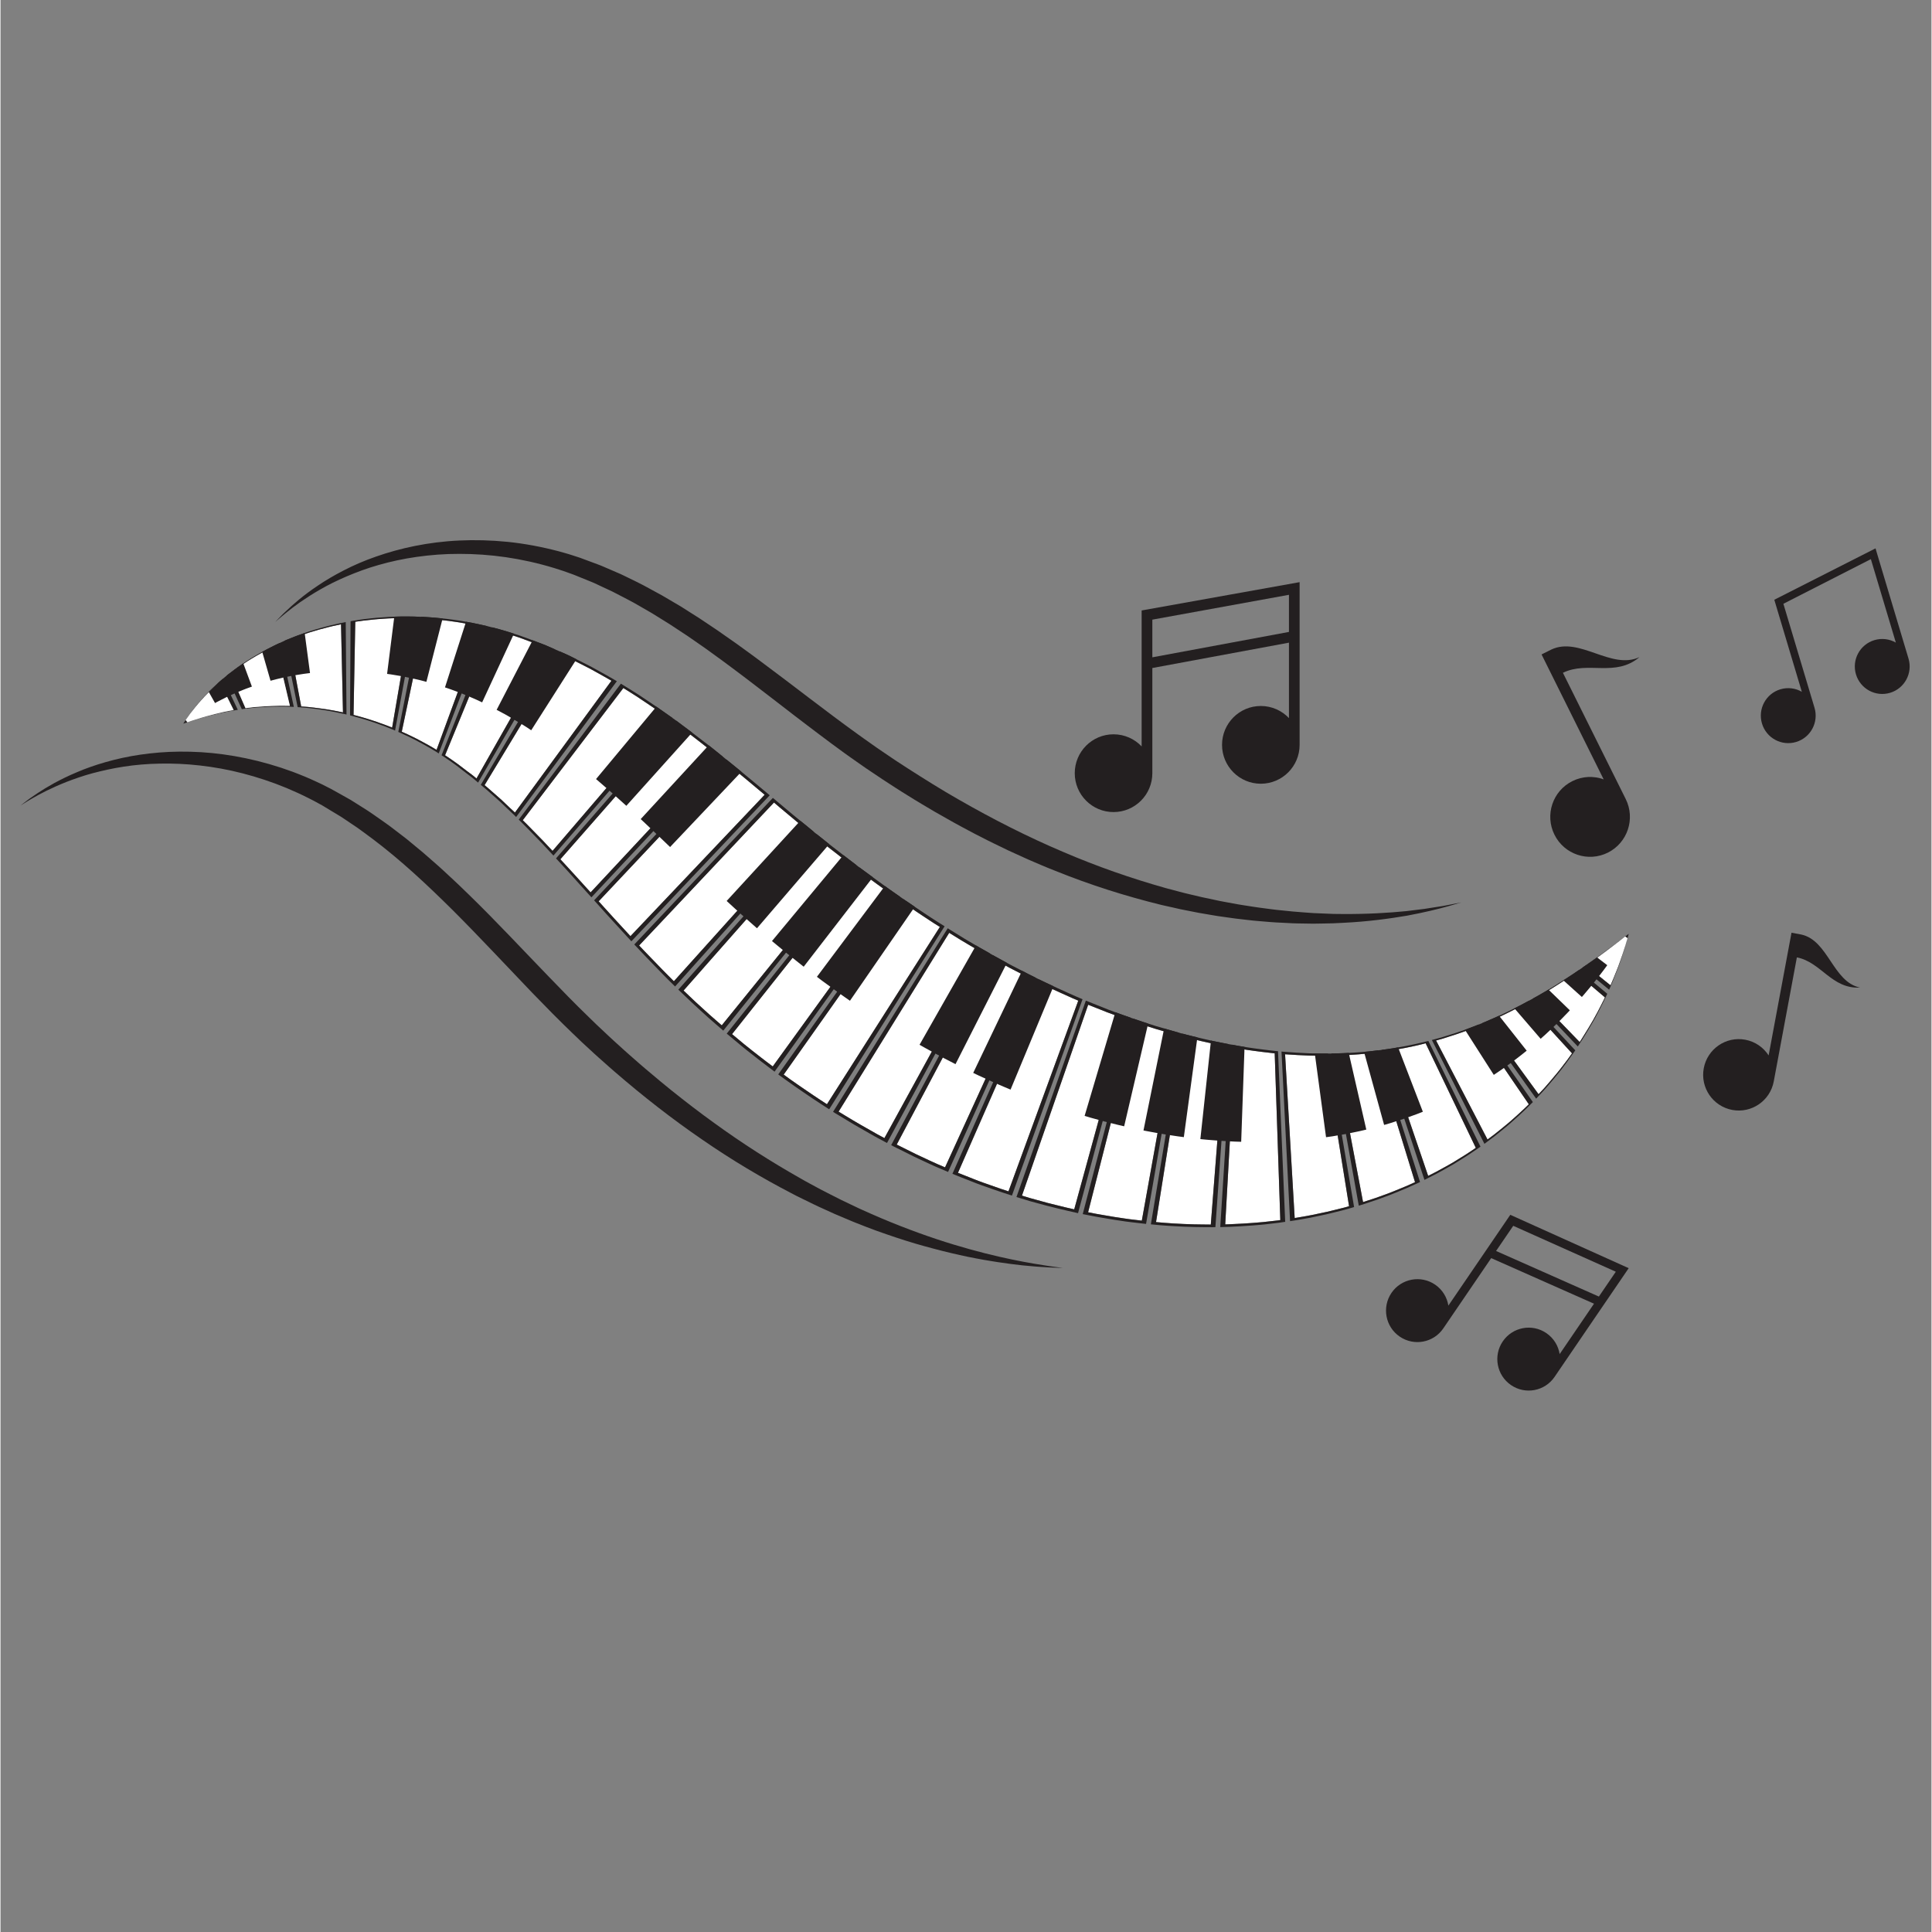<?xml version="1.0" encoding="UTF-8"?>
<svg xmlns="http://www.w3.org/2000/svg" xmlns:xlink="http://www.w3.org/1999/xlink" width="300" zoomAndPan="magnify" viewBox="0 0 224.88 225" height="300" preserveAspectRatio="xMidYMid meet" version="1.0">
  <rect x="0" y="0" width="224.88" height="225" fill="#808080" stroke="none"/>
  <defs>
    <clipPath id="1f39c06e3b">
      <path d="M 2.328 87 L 124 87 L 124 148 L 2.328 148 Z M 2.328 87 " clip-rule="nonzero"></path>
    </clipPath>
    <clipPath id="fd38934fda">
      <path d="M 32 62.812 L 171 62.812 L 171 108 L 32 108 Z M 32 62.812 " clip-rule="nonzero"></path>
    </clipPath>
    <clipPath id="05e16e5d15">
      <path d="M 205 63 L 222.711 63 L 222.711 87 L 205 87 Z M 205 63 " clip-rule="nonzero"></path>
    </clipPath>
  </defs>
  <path fill="#231f20" d="M 25.531 79.426 C 25.531 79.426 25.512 79.441 25.48 79.473 C 25.445 79.504 25.398 79.547 25.336 79.602 C 25.215 79.715 25.043 79.875 24.832 80.07 C 24.73 80.164 24.617 80.266 24.504 80.379 C 24.391 80.492 24.27 80.613 24.145 80.738 C 23.898 80.992 23.633 81.246 23.391 81.535 C 23.148 81.82 22.898 82.09 22.684 82.363 C 22.465 82.633 22.262 82.883 22.098 83.102 C 21.93 83.324 21.805 83.516 21.711 83.648 C 21.621 83.777 21.566 83.852 21.566 83.852 L 21.766 84.113 C 21.766 84.113 21.852 84.082 22 84.031 C 22.152 83.98 22.359 83.902 22.617 83.828 C 22.879 83.75 23.172 83.652 23.484 83.559 C 23.797 83.457 24.145 83.375 24.477 83.285 C 24.812 83.191 25.148 83.113 25.461 83.039 C 25.617 83 25.77 82.965 25.91 82.93 C 26.055 82.898 26.191 82.875 26.316 82.848 C 26.566 82.801 26.777 82.762 26.922 82.73 C 26.992 82.719 27.051 82.707 27.09 82.699 C 27.129 82.691 27.148 82.691 27.148 82.691 Z M 25.91 79.035 L 27.637 82.668 C 27.637 82.668 27.543 82.688 27.367 82.711 C 27.195 82.73 26.953 82.773 26.66 82.828 C 26.066 82.93 25.289 83.109 24.492 83.309 C 23.695 83.5 22.906 83.754 22.297 83.941 C 21.703 84.141 21.285 84.273 21.285 84.273 C 21.285 84.273 21.516 83.914 21.887 83.379 C 22.066 83.109 22.301 82.812 22.555 82.492 C 22.801 82.164 23.09 81.848 23.375 81.512 C 23.449 81.426 23.52 81.344 23.59 81.258 C 23.664 81.176 23.742 81.102 23.816 81.023 C 23.969 80.871 24.117 80.715 24.258 80.57 C 24.547 80.266 24.832 80.012 25.074 79.781 C 25.32 79.551 25.523 79.359 25.676 79.234 C 25.82 79.105 25.91 79.035 25.91 79.035 " fill-opacity="1" fill-rule="nonzero"></path>
  <path fill="#ffffff" d="M 25.531 79.426 C 25.531 79.426 25.512 79.441 25.48 79.473 C 25.445 79.504 25.398 79.547 25.336 79.602 C 25.215 79.715 25.043 79.875 24.832 80.07 C 24.73 80.164 24.617 80.266 24.504 80.379 C 24.391 80.492 24.27 80.613 24.145 80.738 C 23.898 80.992 23.633 81.246 23.391 81.535 C 23.148 81.82 22.898 82.09 22.684 82.363 C 22.465 82.633 22.262 82.883 22.098 83.102 C 21.93 83.324 21.805 83.516 21.711 83.648 C 21.621 83.777 21.566 83.852 21.566 83.852 L 21.766 84.113 C 21.766 84.113 21.852 84.082 22 84.031 C 22.152 83.98 22.359 83.902 22.617 83.828 C 22.879 83.75 23.172 83.652 23.484 83.559 C 23.797 83.457 24.145 83.375 24.477 83.285 C 24.812 83.191 25.148 83.113 25.461 83.039 C 25.617 83 25.77 82.965 25.91 82.93 C 26.055 82.898 26.191 82.875 26.316 82.848 C 26.566 82.801 26.777 82.762 26.922 82.73 C 26.992 82.719 27.051 82.707 27.09 82.699 C 27.129 82.691 27.148 82.691 27.148 82.691 L 25.531 79.426 " fill-opacity="1" fill-rule="nonzero"></path>
  <path fill="#231f20" d="M 32.055 75.207 C 32.055 75.207 31.703 75.383 31.176 75.645 C 30.914 75.773 30.613 75.941 30.293 76.117 C 30.137 76.203 29.973 76.297 29.805 76.387 C 29.637 76.48 29.473 76.586 29.305 76.684 C 28.637 77.074 28.008 77.531 27.535 77.852 C 27.074 78.195 26.766 78.426 26.766 78.426 L 28.531 82.473 C 28.531 82.473 28.859 82.43 29.352 82.367 C 29.598 82.348 29.883 82.324 30.191 82.297 C 30.492 82.266 30.824 82.266 31.145 82.238 C 31.305 82.227 31.465 82.215 31.621 82.211 C 31.781 82.203 31.938 82.203 32.086 82.199 C 32.387 82.191 32.664 82.18 32.906 82.188 C 33.383 82.195 33.699 82.199 33.699 82.199 Z M 32.527 74.875 L 34.16 82.328 C 34.16 82.328 34.07 82.324 33.906 82.312 C 33.742 82.301 33.516 82.297 33.234 82.289 C 32.957 82.285 32.625 82.273 32.277 82.285 C 31.926 82.289 31.547 82.289 31.172 82.32 C 30.98 82.332 30.793 82.34 30.602 82.348 C 30.414 82.352 30.23 82.371 30.051 82.383 C 29.691 82.41 29.352 82.434 29.066 82.473 C 28.777 82.504 28.535 82.535 28.367 82.555 C 28.281 82.562 28.215 82.574 28.168 82.582 C 28.125 82.59 28.102 82.594 28.102 82.594 L 26.324 78.695 C 26.324 78.695 26.344 78.676 26.387 78.641 C 26.426 78.609 26.484 78.562 26.562 78.5 C 26.723 78.383 26.945 78.211 27.215 78.008 C 27.48 77.797 27.809 77.578 28.156 77.332 C 28.504 77.086 28.887 76.836 29.277 76.602 C 29.668 76.355 30.066 76.141 30.441 75.93 C 30.816 75.715 31.176 75.539 31.484 75.379 C 31.797 75.223 32.055 75.09 32.238 75.008 C 32.422 74.922 32.527 74.875 32.527 74.875 " fill-opacity="1" fill-rule="nonzero"></path>
  <path fill="#ffffff" d="M 32.055 75.207 C 32.055 75.207 31.703 75.383 31.176 75.645 C 30.914 75.773 30.613 75.941 30.293 76.117 C 30.137 76.203 29.973 76.297 29.805 76.387 C 29.637 76.48 29.473 76.586 29.305 76.684 C 28.637 77.074 28.008 77.531 27.535 77.852 C 27.074 78.195 26.766 78.426 26.766 78.426 L 28.531 82.473 C 28.531 82.473 28.859 82.43 29.352 82.367 C 29.598 82.348 29.883 82.324 30.191 82.297 C 30.492 82.266 30.824 82.266 31.145 82.238 C 31.305 82.227 31.465 82.215 31.621 82.211 C 31.781 82.203 31.938 82.203 32.086 82.199 C 32.387 82.191 32.664 82.18 32.906 82.188 C 33.383 82.195 33.699 82.199 33.699 82.199 L 32.055 75.207 " fill-opacity="1" fill-rule="nonzero"></path>
  <path fill="#ffffff" d="M 39.656 72.707 C 39.656 72.707 39.266 72.789 38.676 72.918 C 38.387 72.98 38.043 73.074 37.684 73.168 C 37.5 73.215 37.316 73.266 37.125 73.316 C 36.938 73.367 36.746 73.43 36.555 73.484 C 35.789 73.699 35.039 73.98 34.484 74.18 C 33.93 74.395 33.562 74.539 33.562 74.539 L 35.016 82.273 C 35.016 82.273 35.328 82.297 35.793 82.332 C 36.262 82.383 36.875 82.449 37.484 82.539 C 37.637 82.559 37.785 82.574 37.934 82.602 C 38.086 82.625 38.23 82.652 38.371 82.676 C 38.656 82.727 38.918 82.766 39.141 82.816 C 39.586 82.906 39.883 82.965 39.883 82.965 L 39.656 72.707 " fill-opacity="1" fill-rule="nonzero"></path>
  <path fill="#ffffff" d="M 47.793 71.984 C 47.793 71.984 47.383 71.98 46.77 71.98 C 46.465 71.973 46.109 71.992 45.727 72 C 45.535 72.008 45.34 72.016 45.141 72.023 C 44.941 72.035 44.738 72.051 44.535 72.062 C 43.723 72.109 42.918 72.203 42.316 72.27 C 42.016 72.309 41.766 72.348 41.59 72.371 C 41.418 72.398 41.316 72.41 41.316 72.41 L 41.113 83.262 C 41.113 83.262 41.184 83.281 41.312 83.312 C 41.438 83.348 41.621 83.398 41.836 83.453 C 42.266 83.578 42.84 83.734 43.402 83.93 C 43.543 83.977 43.68 84.023 43.82 84.066 C 43.957 84.117 44.09 84.168 44.223 84.215 C 44.48 84.309 44.723 84.383 44.93 84.469 C 45.336 84.629 45.609 84.734 45.609 84.734 L 47.793 71.984 " fill-opacity="1" fill-rule="nonzero"></path>
  <path fill="#ffffff" d="M 56.047 73 C 56.047 73 55.641 72.914 55.031 72.781 C 54.727 72.719 54.367 72.656 53.984 72.582 C 53.793 72.551 53.598 72.512 53.395 72.48 C 53.195 72.449 52.988 72.422 52.785 72.391 C 52.578 72.363 52.375 72.336 52.172 72.305 C 51.973 72.281 51.773 72.262 51.578 72.238 C 51.195 72.199 50.84 72.152 50.531 72.129 C 49.918 72.082 49.508 72.051 49.508 72.051 L 46.73 85.215 C 46.73 85.215 46.996 85.332 47.391 85.512 C 47.586 85.598 47.812 85.715 48.055 85.832 C 48.176 85.891 48.301 85.949 48.426 86.016 C 48.551 86.082 48.68 86.148 48.805 86.215 C 49.312 86.48 49.809 86.758 50.176 86.965 C 50.539 87.184 50.781 87.328 50.781 87.328 L 56.047 73 " fill-opacity="1" fill-rule="nonzero"></path>
  <path fill="#ffffff" d="M 63.965 75.629 C 63.965 75.629 63.871 75.59 63.711 75.52 C 63.547 75.449 63.324 75.344 63.035 75.234 C 62.461 75.016 61.699 74.719 60.934 74.441 C 60.742 74.371 60.559 74.301 60.363 74.234 C 60.164 74.168 59.973 74.105 59.785 74.043 C 59.406 73.918 59.059 73.801 58.754 73.715 C 58.152 73.539 57.75 73.422 57.75 73.422 L 51.773 87.957 C 51.773 87.957 52.004 88.109 52.352 88.344 C 52.523 88.453 52.723 88.602 52.93 88.75 C 53.035 88.824 53.145 88.902 53.254 88.98 C 53.367 89.062 53.484 89.156 53.598 89.242 C 54.059 89.602 54.52 89.945 54.867 90.199 C 55.039 90.324 55.18 90.453 55.277 90.531 C 55.379 90.613 55.434 90.66 55.434 90.66 L 63.965 75.629 " fill-opacity="1" fill-rule="nonzero"></path>
  <path fill="#ffffff" d="M 71.148 79.277 C 71.148 79.277 70.805 79.082 70.289 78.785 C 70.031 78.641 69.73 78.473 69.406 78.293 C 69.246 78.203 69.078 78.109 68.91 78.016 C 68.824 77.969 68.738 77.922 68.652 77.875 C 68.562 77.828 68.473 77.785 68.383 77.738 C 67.672 77.375 66.957 77.016 66.422 76.742 C 66.289 76.676 66.168 76.613 66.059 76.559 C 65.949 76.504 65.848 76.465 65.77 76.426 C 65.605 76.355 65.516 76.312 65.516 76.312 L 56.375 91.438 C 56.375 91.438 56.434 91.484 56.531 91.566 C 56.629 91.645 56.77 91.766 56.934 91.914 C 57.27 92.207 57.711 92.598 58.156 92.988 L 58.324 93.133 C 58.379 93.184 58.43 93.234 58.484 93.289 C 58.594 93.391 58.699 93.492 58.801 93.59 C 59.004 93.781 59.195 93.965 59.359 94.117 C 59.691 94.422 59.91 94.625 59.91 94.625 L 71.148 79.277 " fill-opacity="1" fill-rule="nonzero"></path>
  <path fill="#ffffff" d="M 77.629 83.539 C 77.629 83.539 77.32 83.32 76.855 82.992 C 76.625 82.828 76.355 82.637 76.066 82.434 C 75.77 82.234 75.449 82.02 75.133 81.805 C 74.492 81.375 73.867 80.949 73.363 80.645 C 72.867 80.336 72.535 80.129 72.535 80.129 L 60.82 95.523 C 60.82 95.523 61.039 95.738 61.363 96.059 C 61.527 96.215 61.715 96.414 61.918 96.625 C 62.121 96.832 62.336 97.055 62.555 97.277 C 62.773 97.496 62.988 97.719 63.191 97.926 C 63.395 98.141 63.586 98.344 63.746 98.52 C 64.07 98.863 64.289 99.094 64.289 99.094 L 77.629 83.539 " fill-opacity="1" fill-rule="nonzero"></path>
  <path fill="#ffffff" d="M 83.531 88.051 C 83.531 88.051 83.254 87.824 82.836 87.488 C 82.41 87.145 81.832 86.695 81.254 86.25 C 80.684 85.801 80.082 85.355 79.641 85.02 C 79.195 84.684 78.898 84.461 78.898 84.461 L 65.199 100.07 C 65.199 100.07 65.418 100.305 65.746 100.66 C 66.074 101.016 66.508 101.48 66.949 101.973 C 67.387 102.461 67.824 102.949 68.16 103.309 C 68.496 103.68 68.723 103.926 68.723 103.926 L 83.531 88.051 " fill-opacity="1" fill-rule="nonzero"></path>
  <path fill="#ffffff" d="M 88.992 92.559 C 88.992 92.559 87.934 91.672 86.875 90.785 C 86.336 90.332 85.793 89.887 85.383 89.555 C 84.973 89.219 84.699 88.996 84.699 88.996 L 69.66 104.965 C 69.66 104.965 69.887 105.215 70.227 105.594 C 70.566 105.973 71.023 106.48 71.484 106.98 C 72.426 108 73.363 109.023 73.363 109.023 L 88.992 92.559 " fill-opacity="1" fill-rule="nonzero"></path>
  <path fill="#ffffff" d="M 94.117 96.824 C 94.117 96.824 94.059 96.773 93.949 96.684 C 93.84 96.594 93.688 96.465 93.5 96.312 C 93.312 96.16 93.094 95.984 92.859 95.793 C 92.621 95.598 92.367 95.387 92.117 95.176 C 91.609 94.75 91.102 94.328 90.719 94.012 C 90.336 93.684 90.078 93.461 90.078 93.461 L 74.375 110.113 C 74.375 110.113 74.617 110.367 74.98 110.754 C 75.359 111.145 75.859 111.664 76.359 112.18 C 76.609 112.441 76.863 112.703 77.102 112.949 C 77.344 113.191 77.57 113.422 77.766 113.621 C 77.961 113.816 78.125 113.98 78.242 114.094 C 78.355 114.207 78.422 114.273 78.422 114.273 L 94.117 96.824 " fill-opacity="1" fill-rule="nonzero"></path>
  <path fill="#ffffff" d="M 99.113 100.762 C 99.113 100.762 98.863 100.57 98.488 100.285 C 98.109 100.004 97.621 99.602 97.117 99.219 C 96.867 99.027 96.617 98.832 96.383 98.652 C 96.152 98.469 95.941 98.297 95.758 98.152 C 95.391 97.859 95.148 97.664 95.148 97.664 L 79.547 115.359 C 79.547 115.359 79.82 115.621 80.234 116.012 C 80.441 116.207 80.68 116.434 80.938 116.68 C 81.195 116.914 81.473 117.168 81.75 117.422 C 82.301 117.93 82.859 118.43 83.289 118.797 C 83.715 119.164 83.996 119.41 83.996 119.41 L 99.113 100.762 " fill-opacity="1" fill-rule="nonzero"></path>
  <path fill="#ffffff" d="M 104.211 104.484 C 104.211 104.484 103.191 103.781 102.184 103.035 C 101.68 102.672 101.176 102.301 100.797 102.02 C 100.418 101.742 100.164 101.555 100.164 101.555 L 85.195 120.434 C 85.195 120.434 85.484 120.676 85.922 121.039 C 86.137 121.219 86.391 121.43 86.664 121.656 C 86.934 121.883 87.238 122.113 87.531 122.348 C 88.129 122.812 88.719 123.285 89.176 123.625 C 89.629 123.969 89.934 124.195 89.934 124.195 L 104.211 104.484 " fill-opacity="1" fill-rule="nonzero"></path>
  <path fill="#ffffff" d="M 109.398 107.949 C 109.398 107.949 109.137 107.785 108.746 107.543 C 108.355 107.297 107.848 106.949 107.332 106.613 C 106.812 106.277 106.305 105.922 105.922 105.656 C 105.539 105.398 105.281 105.227 105.281 105.227 L 91.207 125.148 C 91.207 125.148 91.516 125.371 91.977 125.707 C 92.445 126.035 93.062 126.477 93.699 126.902 C 94.332 127.332 94.961 127.766 95.441 128.078 C 95.926 128.391 96.246 128.598 96.246 128.598 L 109.398 107.949 " fill-opacity="1" fill-rule="nonzero"></path>
  <path fill="#ffffff" d="M 114.672 111.129 C 114.672 111.129 114.406 110.98 114.012 110.758 C 113.613 110.531 113.094 110.219 112.566 109.91 C 112.039 109.609 111.523 109.277 111.133 109.039 C 110.742 108.797 110.484 108.637 110.484 108.637 L 97.602 129.461 C 97.602 129.461 97.93 129.66 98.422 129.957 C 98.918 130.254 99.57 130.656 100.242 131.035 C 100.914 131.418 101.582 131.805 102.086 132.082 C 102.598 132.359 102.938 132.543 102.938 132.543 L 114.672 111.129 " fill-opacity="1" fill-rule="nonzero"></path>
  <path fill="#ffffff" d="M 120.039 114 C 120.039 114 119.773 113.867 119.371 113.664 C 118.973 113.453 118.438 113.18 117.902 112.906 C 117.766 112.836 117.633 112.766 117.5 112.699 C 117.371 112.629 117.242 112.559 117.117 112.488 C 116.867 112.355 116.637 112.227 116.438 112.121 C 116.039 111.902 115.773 111.762 115.773 111.762 L 104.371 133.297 C 104.371 133.297 104.719 133.473 105.242 133.73 C 105.5 133.859 105.805 134.012 106.133 134.172 C 106.293 134.254 106.461 134.34 106.633 134.422 C 106.809 134.504 106.984 134.586 107.16 134.668 C 107.863 135 108.566 135.332 109.102 135.566 C 109.641 135.797 110 135.949 110 135.949 L 120.039 114 " fill-opacity="1" fill-rule="nonzero"></path>
  <path fill="#ffffff" d="M 125.516 116.535 C 125.516 116.535 125.242 116.418 124.832 116.242 C 124.422 116.059 123.879 115.812 123.332 115.566 C 123.062 115.449 122.789 115.32 122.535 115.203 C 122.281 115.082 122.047 114.973 121.844 114.875 C 121.438 114.688 121.164 114.562 121.164 114.562 L 111.504 136.586 C 111.504 136.586 111.867 136.73 112.414 136.945 C 112.688 137.055 113.004 137.18 113.348 137.316 C 113.688 137.449 114.051 137.594 114.422 137.723 C 115.16 137.984 115.902 138.242 116.457 138.438 C 117.016 138.621 117.387 138.746 117.387 138.746 L 125.516 116.535 " fill-opacity="1" fill-rule="nonzero"></path>
  <path fill="#ffffff" d="M 131.113 118.699 C 131.113 118.699 130.832 118.602 130.414 118.457 C 129.992 118.309 129.438 118.094 128.879 117.891 C 127.773 117.453 126.668 117.012 126.668 117.012 L 118.957 139.242 C 118.957 139.242 119.332 139.355 119.895 139.527 C 120.461 139.691 121.223 139.891 121.98 140.102 C 122.746 140.289 123.508 140.488 124.082 140.621 C 124.656 140.754 125.043 140.84 125.043 140.84 L 131.113 118.699 " fill-opacity="1" fill-rule="nonzero"></path>
  <path fill="#ffffff" d="M 136.809 120.484 C 136.809 120.484 136.523 120.402 136.098 120.281 C 135.676 120.164 135.105 119.988 134.543 119.828 C 133.977 119.656 133.41 119.473 132.988 119.34 C 132.566 119.199 132.285 119.102 132.285 119.102 L 126.66 141.18 C 126.66 141.18 127.047 141.254 127.629 141.367 C 128.215 141.469 128.992 141.609 129.773 141.734 C 130.559 141.848 131.336 141.98 131.93 142.039 C 132.523 142.109 132.918 142.156 132.918 142.156 L 136.809 120.484 " fill-opacity="1" fill-rule="nonzero"></path>
  <path fill="#ffffff" d="M 142.574 121.824 C 142.574 121.824 142.285 121.766 141.855 121.684 C 141.641 121.637 141.391 121.594 141.125 121.531 C 140.855 121.473 140.57 121.41 140.281 121.344 C 140.141 121.312 139.996 121.281 139.855 121.25 C 139.715 121.215 139.578 121.18 139.445 121.148 C 139.176 121.086 138.926 121.027 138.711 120.977 C 138.496 120.93 138.32 120.879 138.195 120.848 C 138.07 120.816 138 120.797 138 120.797 L 134.574 142.324 C 134.574 142.324 136.156 142.48 137.754 142.543 C 138.152 142.559 138.551 142.57 138.926 142.586 C 139.297 142.598 139.648 142.598 139.949 142.602 C 140.551 142.609 140.949 142.613 140.949 142.613 L 142.574 121.824 " fill-opacity="1" fill-rule="nonzero"></path>
  <path fill="#ffffff" d="M 148.391 122.668 C 148.391 122.668 148.316 122.664 148.191 122.652 C 148.062 122.637 147.883 122.613 147.668 122.59 C 147.449 122.562 147.195 122.531 146.93 122.504 C 146.656 122.473 146.367 122.43 146.078 122.395 C 145.504 122.324 144.926 122.227 144.496 122.16 C 144.281 122.125 144.102 122.098 143.977 122.074 C 143.848 122.051 143.777 122.039 143.777 122.039 L 142.629 142.59 C 142.629 142.59 142.73 142.59 142.902 142.586 C 143.078 142.578 143.332 142.566 143.633 142.551 C 144.234 142.523 145.035 142.488 145.84 142.422 C 146.242 142.387 146.641 142.363 147.016 142.324 C 147.395 142.289 147.742 142.246 148.047 142.211 C 148.344 142.176 148.594 142.148 148.77 142.129 C 148.945 142.105 149.047 142.09 149.047 142.09 L 148.391 122.668 " fill-opacity="1" fill-rule="nonzero"></path>
  <path fill="#ffffff" d="M 154.23 122.945 C 154.23 122.945 154.16 122.945 154.035 122.945 C 153.906 122.949 153.727 122.953 153.508 122.949 C 153.293 122.945 153.039 122.941 152.766 122.938 C 152.629 122.934 152.492 122.934 152.348 122.93 C 152.203 122.922 152.059 122.918 151.914 122.91 C 151.625 122.898 151.336 122.887 151.062 122.871 C 150.793 122.855 150.539 122.836 150.32 122.824 C 149.891 122.797 149.602 122.781 149.602 122.781 L 150.719 141.852 C 150.719 141.852 151.117 141.785 151.719 141.684 C 152.016 141.629 152.363 141.574 152.734 141.496 C 153.109 141.418 153.504 141.336 153.902 141.25 C 154.098 141.207 154.297 141.164 154.492 141.125 C 154.688 141.078 154.875 141.031 155.062 140.988 C 155.43 140.898 155.773 140.812 156.07 140.738 C 156.363 140.672 156.609 140.602 156.781 140.555 C 156.953 140.504 157.051 140.477 157.051 140.477 L 154.23 122.945 " fill-opacity="1" fill-rule="nonzero"></path>
  <path fill="#ffffff" d="M 160.094 122.59 C 160.094 122.59 159.805 122.625 159.371 122.68 C 159.152 122.699 158.898 122.723 158.625 122.746 C 158.352 122.77 158.066 122.805 157.773 122.816 C 157.184 122.84 156.613 122.902 156.172 122.91 C 155.738 122.922 155.449 122.934 155.449 122.934 L 158.68 139.992 C 158.68 139.992 159.066 139.867 159.645 139.68 C 159.789 139.633 159.945 139.582 160.109 139.527 C 160.273 139.469 160.449 139.406 160.625 139.344 C 160.984 139.215 161.367 139.078 161.746 138.934 C 162.125 138.793 162.5 138.629 162.852 138.488 C 163.203 138.344 163.531 138.207 163.809 138.09 C 164.363 137.844 164.734 137.676 164.734 137.676 L 160.094 122.59 " fill-opacity="1" fill-rule="nonzero"></path>
  <path fill="#ffffff" d="M 165.969 121.5 C 165.969 121.5 165.68 121.574 165.242 121.684 C 165.027 121.742 164.77 121.793 164.496 121.852 C 164.223 121.906 163.934 121.969 163.641 122.031 C 163.055 122.137 162.477 122.25 162.043 122.32 C 161.605 122.387 161.312 122.43 161.312 122.43 L 166.262 136.941 C 166.262 136.941 166.621 136.758 167.164 136.484 C 167.434 136.348 167.738 136.168 168.07 135.988 C 168.402 135.805 168.758 135.617 169.102 135.41 C 169.445 135.199 169.789 134.988 170.113 134.789 C 170.434 134.59 170.73 134.41 170.98 134.238 C 171.48 133.902 171.812 133.68 171.812 133.68 L 165.969 121.5 " fill-opacity="1" fill-rule="nonzero"></path>
  <path fill="#ffffff" d="M 171.84 119.605 C 171.84 119.605 171.547 119.719 171.109 119.887 C 170.676 120.055 170.098 120.266 169.512 120.461 C 168.934 120.648 168.352 120.836 167.914 120.973 C 167.699 121.039 167.512 121.086 167.387 121.121 C 167.258 121.156 167.184 121.176 167.184 121.176 L 173.176 132.707 C 173.176 132.707 173.258 132.645 173.395 132.543 C 173.535 132.438 173.738 132.293 173.973 132.109 C 174.441 131.734 175.066 131.246 175.668 130.73 C 176.27 130.215 176.852 129.688 177.277 129.285 C 177.492 129.082 177.672 128.91 177.793 128.793 C 177.914 128.672 177.984 128.602 177.984 128.602 L 171.84 119.605 " fill-opacity="1" fill-rule="nonzero"></path>
  <path fill="#ffffff" d="M 177.68 116.84 C 177.68 116.84 177.395 116.996 176.961 117.234 C 176.523 117.453 175.949 117.758 175.371 118.035 C 174.797 118.328 174.211 118.582 173.777 118.781 C 173.344 118.973 173.055 119.098 173.055 119.098 L 179.121 127.43 C 179.121 127.43 179.387 127.145 179.785 126.719 C 180.168 126.277 180.68 125.703 181.164 125.102 C 181.66 124.516 182.113 123.895 182.461 123.441 C 182.793 122.98 183.016 122.672 183.016 122.672 L 177.68 116.84 " fill-opacity="1" fill-rule="nonzero"></path>
  <path fill="#ffffff" d="M 183.473 113.285 C 183.473 113.285 183.402 113.336 183.277 113.422 C 183.152 113.504 182.973 113.625 182.758 113.766 C 182.543 113.906 182.297 114.078 182.023 114.246 C 181.754 114.418 181.465 114.598 181.188 114.785 C 180.613 115.145 180.047 115.5 179.613 115.75 C 179.395 115.879 179.219 115.984 179.094 116.059 C 178.965 116.129 178.891 116.172 178.891 116.172 L 183.906 121.355 C 183.906 121.355 183.961 121.277 184.051 121.141 C 184.137 121 184.262 120.801 184.414 120.559 C 184.719 120.086 185.102 119.438 185.48 118.797 C 185.848 118.148 186.191 117.484 186.441 116.984 C 186.566 116.738 186.668 116.531 186.742 116.387 C 186.812 116.238 186.852 116.156 186.852 116.156 L 183.473 113.285 " fill-opacity="1" fill-rule="nonzero"></path>
  <path fill="#ffffff" d="M 189.215 109.059 C 189.215 109.059 188.93 109.281 188.5 109.613 C 188.062 109.938 187.508 110.379 186.93 110.801 C 186.363 111.227 185.797 111.641 185.375 111.953 C 184.945 112.254 184.656 112.453 184.656 112.453 L 187.504 114.754 C 187.504 114.754 187.648 114.414 187.863 113.906 C 187.969 113.652 188.086 113.352 188.215 113.035 C 188.344 112.715 188.477 112.375 188.594 112.027 C 188.844 111.336 189.07 110.645 189.234 110.121 C 189.387 109.594 189.488 109.242 189.488 109.242 L 189.215 109.059 " fill-opacity="1" fill-rule="nonzero"></path>
  <path fill="#231f20" d="M 40.203 72.449 L 40.293 83.215 C 40.293 83.215 40.207 83.191 40.059 83.156 C 39.906 83.117 39.691 83.078 39.43 83.023 C 39.172 82.969 38.863 82.898 38.535 82.844 C 38.207 82.785 37.852 82.715 37.496 82.668 C 37.141 82.617 36.781 82.562 36.445 82.527 C 36.109 82.488 35.789 82.445 35.516 82.426 C 35.242 82.406 35.016 82.387 34.855 82.371 C 34.695 82.359 34.605 82.355 34.605 82.355 L 33.035 74.641 C 33.035 74.641 33.062 74.629 33.109 74.605 C 33.16 74.586 33.234 74.547 33.328 74.512 C 33.516 74.438 33.785 74.328 34.109 74.199 C 34.434 74.062 34.816 73.93 35.23 73.781 C 35.438 73.711 35.652 73.629 35.871 73.559 C 36.094 73.492 36.316 73.422 36.539 73.352 C 36.988 73.211 37.441 73.09 37.871 72.977 C 38.297 72.859 38.699 72.762 39.047 72.688 C 39.391 72.613 39.684 72.543 39.887 72.512 C 40.09 72.473 40.203 72.449 40.203 72.449 Z M 39.656 72.707 C 39.656 72.707 39.266 72.789 38.676 72.918 C 38.387 72.98 38.043 73.074 37.684 73.168 C 37.5 73.215 37.316 73.266 37.125 73.316 C 36.938 73.367 36.746 73.43 36.555 73.484 C 35.789 73.699 35.039 73.98 34.484 74.18 C 33.93 74.395 33.562 74.539 33.562 74.539 L 35.016 82.273 C 35.016 82.273 35.328 82.297 35.793 82.332 C 36.262 82.383 36.875 82.449 37.484 82.539 C 37.637 82.559 37.785 82.574 37.934 82.602 C 38.086 82.625 38.23 82.652 38.371 82.676 C 38.656 82.727 38.918 82.766 39.141 82.816 C 39.586 82.906 39.883 82.965 39.883 82.965 L 39.656 72.707 " fill-opacity="1" fill-rule="nonzero"></path>
  <path fill="#231f20" d="M 48.395 71.812 L 45.949 85.082 C 45.949 85.082 45.871 85.047 45.734 84.984 C 45.598 84.926 45.398 84.852 45.16 84.754 C 45.043 84.707 44.91 84.656 44.773 84.602 C 44.637 84.551 44.492 84.5 44.34 84.441 C 44.188 84.387 44.031 84.332 43.871 84.27 C 43.711 84.211 43.547 84.16 43.383 84.102 C 43.219 84.047 43.055 83.992 42.895 83.938 C 42.73 83.883 42.57 83.84 42.414 83.789 C 42.258 83.742 42.105 83.699 41.961 83.652 C 41.816 83.609 41.68 83.582 41.555 83.543 C 41.301 83.473 41.09 83.414 40.941 83.371 C 40.789 83.332 40.707 83.312 40.707 83.312 L 40.766 72.348 C 40.766 72.348 40.883 72.324 41.086 72.289 C 41.293 72.258 41.586 72.215 41.941 72.16 C 42.293 72.105 42.707 72.062 43.152 72.012 C 43.375 71.988 43.605 71.961 43.84 71.941 C 44.074 71.926 44.312 71.906 44.551 71.891 C 45.027 71.848 45.508 71.824 45.957 71.816 C 46.184 71.809 46.402 71.797 46.605 71.797 C 46.812 71.797 47.008 71.797 47.188 71.797 C 47.551 71.797 47.852 71.793 48.062 71.801 C 48.273 71.809 48.395 71.812 48.395 71.812 Z M 47.793 71.984 C 47.793 71.984 47.383 71.98 46.77 71.98 C 46.465 71.973 46.105 71.992 45.727 72 C 45.535 72.008 45.34 72.016 45.141 72.023 C 44.941 72.035 44.738 72.051 44.535 72.062 C 43.723 72.109 42.918 72.203 42.316 72.27 C 42.016 72.309 41.766 72.348 41.59 72.371 C 41.418 72.398 41.316 72.41 41.316 72.41 L 41.113 83.262 C 41.113 83.262 41.184 83.281 41.312 83.312 C 41.438 83.348 41.621 83.398 41.836 83.453 C 42.266 83.578 42.84 83.734 43.402 83.93 C 43.539 83.977 43.68 84.023 43.82 84.066 C 43.957 84.117 44.09 84.168 44.223 84.215 C 44.48 84.309 44.723 84.383 44.93 84.469 C 45.336 84.629 45.609 84.734 45.609 84.734 L 47.793 71.984 " fill-opacity="1" fill-rule="nonzero"></path>
  <path fill="#231f20" d="M 56.695 72.922 L 51.031 87.746 C 51.031 87.746 50.965 87.699 50.844 87.621 C 50.719 87.547 50.547 87.441 50.336 87.312 C 50.23 87.25 50.113 87.18 49.992 87.105 C 49.867 87.039 49.738 86.965 49.602 86.887 C 49.469 86.812 49.328 86.73 49.184 86.652 C 49.039 86.578 48.895 86.496 48.746 86.418 C 48.598 86.34 48.453 86.262 48.305 86.18 C 48.16 86.109 48.012 86.035 47.875 85.965 C 47.73 85.895 47.594 85.828 47.465 85.762 C 47.336 85.703 47.211 85.645 47.094 85.594 C 46.863 85.488 46.672 85.398 46.539 85.336 C 46.402 85.277 46.324 85.242 46.324 85.242 L 48.977 71.832 C 48.977 71.832 49.098 71.836 49.309 71.844 C 49.52 71.852 49.82 71.879 50.184 71.902 C 50.363 71.918 50.562 71.934 50.77 71.949 C 50.977 71.973 51.195 71.992 51.422 72.016 C 51.648 72.043 51.883 72.066 52.121 72.094 C 52.359 72.125 52.602 72.156 52.84 72.188 C 53.082 72.223 53.324 72.254 53.562 72.293 C 53.801 72.336 54.035 72.375 54.258 72.418 C 54.484 72.457 54.703 72.496 54.91 72.535 C 55.117 72.574 55.312 72.617 55.492 72.656 C 55.852 72.73 56.152 72.797 56.363 72.844 C 56.574 72.895 56.695 72.922 56.695 72.922 Z M 56.047 73 C 56.047 73 55.641 72.914 55.031 72.781 C 54.727 72.719 54.367 72.656 53.984 72.582 C 53.793 72.551 53.598 72.512 53.395 72.48 C 53.195 72.449 52.988 72.422 52.785 72.391 C 52.578 72.363 52.375 72.336 52.172 72.305 C 51.973 72.281 51.773 72.262 51.578 72.238 C 51.195 72.199 50.84 72.152 50.531 72.129 C 49.918 72.082 49.508 72.051 49.508 72.051 L 46.73 85.215 C 46.73 85.215 46.996 85.332 47.391 85.512 C 47.586 85.598 47.812 85.715 48.055 85.832 C 48.176 85.891 48.301 85.949 48.426 86.016 C 48.551 86.082 48.68 86.148 48.805 86.215 C 49.312 86.48 49.809 86.758 50.176 86.965 C 50.539 87.184 50.781 87.328 50.781 87.328 L 56.047 73 " fill-opacity="1" fill-rule="nonzero"></path>
  <path fill="#231f20" d="M 64.605 75.637 L 55.617 91.141 C 55.617 91.141 55.355 90.922 54.965 90.59 C 54.566 90.277 54.023 89.887 53.492 89.461 L 53.289 89.301 L 53.191 89.223 L 53.094 89.156 C 52.965 89.062 52.84 88.973 52.719 88.883 C 52.477 88.699 52.242 88.543 52.039 88.41 C 51.836 88.273 51.672 88.152 51.551 88.082 C 51.43 88.004 51.363 87.961 51.363 87.961 L 57.27 73.062 C 57.27 73.062 57.387 73.094 57.598 73.145 C 57.809 73.195 58.105 73.289 58.461 73.387 C 58.816 73.492 59.234 73.609 59.68 73.762 C 59.898 73.832 60.129 73.906 60.363 73.984 L 60.539 74.039 L 60.707 74.102 C 60.816 74.145 60.93 74.184 61.043 74.223 C 61.941 74.551 62.848 74.895 63.516 75.16 C 64.168 75.445 64.605 75.637 64.605 75.637 Z M 63.965 75.629 C 63.965 75.629 63.871 75.59 63.711 75.52 C 63.547 75.449 63.324 75.344 63.035 75.234 C 62.461 75.016 61.699 74.719 60.934 74.441 C 60.742 74.371 60.559 74.301 60.363 74.234 C 60.164 74.168 59.973 74.105 59.785 74.043 C 59.406 73.918 59.059 73.801 58.754 73.715 C 58.152 73.539 57.75 73.422 57.75 73.422 L 51.773 87.957 C 51.773 87.957 52.004 88.109 52.352 88.344 C 52.523 88.453 52.719 88.602 52.93 88.75 C 53.035 88.824 53.145 88.902 53.254 88.98 C 53.367 89.062 53.484 89.156 53.598 89.242 C 54.059 89.602 54.52 89.945 54.867 90.199 C 55.039 90.324 55.18 90.453 55.277 90.531 C 55.379 90.613 55.434 90.66 55.434 90.66 L 63.965 75.629 " fill-opacity="1" fill-rule="nonzero"></path>
  <path fill="#231f20" d="M 71.777 79.336 L 60.047 95.148 C 60.047 95.148 59.793 94.887 59.41 94.535 C 59.215 94.359 58.992 94.148 58.758 93.918 C 58.637 93.805 58.516 93.688 58.391 93.566 C 58.324 93.504 58.262 93.445 58.199 93.383 C 58.137 93.324 58.07 93.27 58.008 93.211 C 57.488 92.754 56.973 92.293 56.586 91.949 C 56.195 91.621 55.934 91.402 55.934 91.402 L 65.129 75.863 C 65.129 75.863 65.238 75.914 65.43 75.996 C 65.621 76.082 65.898 76.199 66.219 76.348 C 66.852 76.668 67.691 77.09 68.535 77.516 C 68.637 77.57 68.746 77.621 68.848 77.676 C 68.949 77.73 69.051 77.789 69.148 77.844 C 69.352 77.953 69.547 78.062 69.738 78.168 C 70.121 78.379 70.477 78.574 70.777 78.75 C 71.391 79.094 71.777 79.336 71.777 79.336 Z M 71.148 79.277 C 71.148 79.277 70.805 79.082 70.289 78.785 C 70.031 78.641 69.73 78.473 69.406 78.293 C 69.246 78.203 69.078 78.109 68.906 78.016 C 68.824 77.969 68.738 77.922 68.652 77.875 C 68.562 77.828 68.473 77.781 68.383 77.738 C 67.672 77.375 66.957 77.016 66.422 76.742 C 66.289 76.676 66.168 76.613 66.059 76.559 C 65.949 76.504 65.848 76.465 65.77 76.426 C 65.605 76.355 65.516 76.312 65.516 76.312 L 56.375 91.438 C 56.375 91.438 56.434 91.484 56.531 91.566 C 56.629 91.645 56.77 91.766 56.934 91.914 C 57.27 92.207 57.711 92.598 58.156 92.988 L 58.324 93.133 C 58.379 93.184 58.43 93.234 58.484 93.289 C 58.594 93.391 58.699 93.492 58.801 93.59 C 59.004 93.781 59.195 93.965 59.359 94.117 C 59.691 94.422 59.91 94.625 59.91 94.625 L 71.148 79.277 " fill-opacity="1" fill-rule="nonzero"></path>
  <path fill="#231f20" d="M 78.254 83.613 L 64.391 99.641 C 64.391 99.641 64.141 99.371 63.762 98.965 C 63.57 98.762 63.352 98.523 63.113 98.27 C 62.879 98.016 62.625 97.766 62.371 97.504 C 61.859 96.988 61.363 96.445 60.98 96.078 C 60.602 95.703 60.352 95.449 60.352 95.449 L 72.246 79.621 C 72.246 79.621 72.637 79.863 73.223 80.223 C 73.82 80.578 74.566 81.07 75.316 81.578 C 75.688 81.828 76.07 82.078 76.414 82.32 C 76.754 82.559 77.074 82.781 77.344 82.973 C 77.891 83.359 78.254 83.613 78.254 83.613 Z M 77.629 83.539 C 77.629 83.539 77.32 83.32 76.855 82.992 C 76.625 82.828 76.355 82.637 76.066 82.434 C 75.77 82.234 75.449 82.02 75.133 81.805 C 74.492 81.375 73.867 80.949 73.363 80.645 C 72.867 80.336 72.535 80.129 72.535 80.129 L 60.82 95.523 C 60.82 95.523 61.039 95.738 61.363 96.059 C 61.527 96.215 61.715 96.414 61.918 96.625 C 62.121 96.832 62.336 97.055 62.555 97.277 C 62.773 97.496 62.988 97.719 63.191 97.926 C 63.395 98.141 63.586 98.344 63.746 98.52 C 64.07 98.863 64.289 99.094 64.289 99.094 L 77.629 83.539 " fill-opacity="1" fill-rule="nonzero"></path>
  <path fill="#231f20" d="M 84.137 88.133 L 68.816 104.504 C 68.816 104.504 68.555 104.211 68.16 103.777 C 67.965 103.562 67.738 103.312 67.492 103.043 C 67.254 102.777 66.996 102.488 66.738 102.203 C 66.223 101.621 65.719 101.082 65.332 100.66 C 64.949 100.246 64.695 99.969 64.695 99.969 L 78.688 83.922 C 78.688 83.922 79.035 84.184 79.559 84.578 C 80.078 84.969 80.793 85.496 81.461 86.02 C 81.805 86.281 82.145 86.543 82.461 86.789 C 82.777 87.039 83.074 87.273 83.316 87.469 C 83.809 87.867 84.137 88.133 84.137 88.133 Z M 83.531 88.051 C 83.531 88.051 83.254 87.824 82.836 87.488 C 82.41 87.145 81.832 86.695 81.254 86.25 C 80.684 85.801 80.082 85.355 79.641 85.02 C 79.195 84.684 78.898 84.461 78.898 84.461 L 65.199 100.07 C 65.199 100.07 65.418 100.305 65.746 100.66 C 66.074 101.012 66.508 101.48 66.949 101.973 C 67.387 102.461 67.824 102.949 68.16 103.309 C 68.496 103.68 68.723 103.926 68.723 103.926 L 83.531 88.051 " fill-opacity="1" fill-rule="nonzero"></path>
  <path fill="#231f20" d="M 89.582 92.617 L 73.469 109.625 C 73.469 109.625 72.363 108.422 71.262 107.215 C 70.719 106.629 70.188 106.031 69.789 105.586 C 69.395 105.145 69.129 104.852 69.129 104.852 L 84.531 88.449 C 84.531 88.449 84.855 88.711 85.344 89.105 C 85.824 89.5 86.469 90.02 87.102 90.551 C 88.34 91.582 89.582 92.617 89.582 92.617 Z M 88.992 92.559 C 88.992 92.559 87.934 91.672 86.875 90.785 C 86.336 90.332 85.793 89.887 85.383 89.555 C 84.973 89.219 84.699 88.996 84.699 88.996 L 69.66 104.965 C 69.66 104.965 69.887 105.215 70.227 105.594 C 70.566 105.973 71.023 106.48 71.484 106.98 C 72.426 108 73.363 109.023 73.363 109.023 L 88.992 92.559 " fill-opacity="1" fill-rule="nonzero"></path>
  <path fill="#231f20" d="M 94.691 96.852 L 78.559 114.887 C 78.559 114.887 78.25 114.582 77.785 114.125 C 77.328 113.66 76.707 113.039 76.129 112.43 C 75.543 111.82 74.941 111.203 74.52 110.75 C 74.09 110.301 73.809 109.992 73.809 109.992 L 89.949 92.922 C 89.949 92.922 90.254 93.172 90.703 93.555 C 91.16 93.949 91.75 94.43 92.344 94.93 C 92.941 95.43 93.527 95.898 93.965 96.254 C 94.402 96.613 94.691 96.852 94.691 96.852 Z M 94.117 96.824 C 94.117 96.824 94.059 96.773 93.949 96.684 C 93.84 96.594 93.688 96.465 93.5 96.312 C 93.309 96.16 93.09 95.984 92.855 95.793 C 92.621 95.598 92.367 95.387 92.117 95.176 C 91.609 94.75 91.102 94.328 90.719 94.008 C 90.336 93.684 90.078 93.461 90.078 93.461 L 74.371 110.109 C 74.371 110.109 74.617 110.367 74.98 110.754 C 75.355 111.141 75.859 111.66 76.359 112.18 C 76.609 112.441 76.863 112.703 77.098 112.945 C 77.344 113.191 77.57 113.422 77.766 113.621 C 77.961 113.816 78.125 113.98 78.238 114.094 C 78.355 114.207 78.422 114.273 78.422 114.273 L 94.117 96.824 " fill-opacity="1" fill-rule="nonzero"></path>
  <path fill="#231f20" d="M 99.684 100.754 L 84.172 120.027 C 84.172 120.027 83.84 119.738 83.336 119.301 C 82.832 118.871 82.168 118.289 81.523 117.688 C 81.199 117.387 80.871 117.098 80.57 116.809 C 80.27 116.52 79.984 116.254 79.742 116.023 C 79.262 115.562 78.938 115.254 78.938 115.254 L 95.035 97.133 C 95.035 97.133 95.324 97.363 95.754 97.703 C 95.965 97.875 96.215 98.074 96.484 98.289 C 96.75 98.504 97.051 98.727 97.344 98.953 C 97.637 99.18 97.93 99.406 98.199 99.621 C 98.473 99.836 98.73 100.027 98.949 100.195 C 99.391 100.531 99.684 100.754 99.684 100.754 Z M 99.113 100.762 C 99.113 100.762 98.863 100.57 98.488 100.285 C 98.109 100.004 97.621 99.602 97.117 99.219 C 96.867 99.027 96.617 98.832 96.383 98.652 C 96.152 98.469 95.941 98.297 95.758 98.152 C 95.391 97.859 95.148 97.664 95.148 97.664 L 79.547 115.359 C 79.547 115.359 79.82 115.621 80.234 116.012 C 80.438 116.207 80.68 116.434 80.938 116.68 C 81.195 116.914 81.473 117.168 81.75 117.422 C 82.301 117.93 82.859 118.43 83.289 118.797 C 83.715 119.164 83.996 119.41 83.996 119.41 L 99.113 100.762 " fill-opacity="1" fill-rule="nonzero"></path>
  <path fill="#231f20" d="M 104.773 104.445 L 90.145 124.805 C 90.145 124.805 89.789 124.535 89.254 124.129 C 88.715 123.73 88.02 123.18 87.316 122.629 C 86.609 122.086 85.938 121.508 85.426 121.086 C 84.914 120.656 84.574 120.375 84.574 120.375 L 100.031 101.023 C 100.031 101.023 100.328 101.238 100.773 101.566 C 101.215 101.891 101.809 102.32 102.398 102.754 C 102.992 103.184 103.578 103.617 104.027 103.922 C 104.477 104.234 104.773 104.445 104.773 104.445 Z M 104.211 104.484 C 104.211 104.484 103.191 103.781 102.184 103.035 C 101.68 102.672 101.176 102.301 100.797 102.02 C 100.418 101.742 100.164 101.555 100.164 101.555 L 85.195 120.434 C 85.195 120.434 85.484 120.676 85.922 121.039 C 86.137 121.219 86.391 121.43 86.664 121.656 C 86.934 121.883 87.238 122.113 87.531 122.348 C 88.129 122.812 88.719 123.285 89.176 123.625 C 89.629 123.969 89.934 124.195 89.934 124.195 L 104.211 104.484 " fill-opacity="1" fill-rule="nonzero"></path>
  <path fill="#231f20" d="M 109.949 107.875 L 96.504 129.188 C 96.504 129.188 96.125 128.945 95.555 128.574 C 94.984 128.215 94.246 127.703 93.5 127.199 C 92.75 126.699 92.027 126.176 91.477 125.785 C 91.207 125.59 90.98 125.426 90.82 125.309 C 90.66 125.195 90.574 125.125 90.574 125.125 L 105.133 104.695 C 105.133 104.695 105.207 104.746 105.34 104.836 C 105.469 104.922 105.656 105.051 105.883 105.199 C 106.336 105.5 106.926 105.926 107.531 106.316 C 108.133 106.711 108.73 107.117 109.188 107.398 C 109.645 107.684 109.949 107.875 109.949 107.875 Z M 109.395 107.949 C 109.395 107.949 109.137 107.785 108.746 107.543 C 108.355 107.297 107.848 106.949 107.332 106.613 C 106.812 106.277 106.305 105.922 105.922 105.656 C 105.539 105.398 105.281 105.227 105.281 105.227 L 91.207 125.148 C 91.207 125.148 91.516 125.371 91.977 125.707 C 92.445 126.035 93.062 126.477 93.699 126.902 C 94.332 127.332 94.961 127.766 95.441 128.074 C 95.926 128.391 96.246 128.598 96.246 128.598 L 109.395 107.949 " fill-opacity="1" fill-rule="nonzero"></path>
  <path fill="#231f20" d="M 115.207 111.023 L 103.242 133.109 C 103.242 133.109 103.141 133.055 102.965 132.965 C 102.789 132.871 102.539 132.738 102.238 132.574 C 102.09 132.492 101.926 132.402 101.754 132.309 C 101.586 132.215 101.406 132.109 101.223 132.008 C 100.852 131.793 100.457 131.57 100.062 131.344 C 99.867 131.23 99.668 131.117 99.477 131.008 C 99.285 130.895 99.098 130.781 98.914 130.672 C 98.551 130.453 98.211 130.246 97.922 130.07 C 97.629 129.898 97.387 129.75 97.219 129.648 C 97.051 129.543 96.957 129.484 96.957 129.484 L 110.312 108.105 C 110.312 108.105 110.387 108.152 110.52 108.238 C 110.652 108.32 110.844 108.438 111.07 108.578 C 111.301 108.719 111.566 108.887 111.852 109.062 C 111.992 109.148 112.141 109.242 112.289 109.332 C 112.441 109.422 112.594 109.512 112.746 109.602 C 113.055 109.781 113.359 109.965 113.648 110.133 C 113.793 110.219 113.93 110.301 114.062 110.379 C 114.195 110.453 114.32 110.52 114.438 110.586 C 114.672 110.715 114.863 110.824 114.996 110.902 C 115.129 110.98 115.207 111.023 115.207 111.023 Z M 114.672 111.129 C 114.672 111.129 114.406 110.98 114.012 110.758 C 113.613 110.531 113.094 110.219 112.566 109.91 C 112.039 109.609 111.523 109.277 111.133 109.039 C 110.742 108.797 110.484 108.637 110.484 108.637 L 97.602 129.461 C 97.602 129.461 97.93 129.66 98.422 129.957 C 98.918 130.254 99.57 130.656 100.242 131.035 C 100.914 131.418 101.582 131.805 102.086 132.082 C 102.598 132.359 102.938 132.543 102.938 132.543 L 114.672 111.129 " fill-opacity="1" fill-rule="nonzero"></path>
  <path fill="#231f20" d="M 120.559 113.863 L 110.352 136.484 C 110.352 136.484 109.93 136.305 109.297 136.035 C 108.656 135.773 107.832 135.375 107 134.988 C 106.797 134.891 106.586 134.793 106.383 134.695 C 106.184 134.594 105.984 134.496 105.793 134.402 C 105.41 134.211 105.051 134.035 104.746 133.879 C 104.438 133.727 104.18 133.602 104.004 133.512 C 103.828 133.418 103.727 133.363 103.727 133.363 L 115.578 111.238 C 115.578 111.238 115.652 111.281 115.789 111.359 C 115.922 111.438 116.117 111.539 116.348 111.664 C 116.582 111.793 116.852 111.941 117.145 112.102 C 117.289 112.18 117.438 112.262 117.59 112.344 C 117.742 112.43 117.902 112.504 118.059 112.586 C 118.371 112.746 118.684 112.906 118.977 113.059 C 119.27 113.211 119.539 113.359 119.773 113.473 C 120.246 113.707 120.559 113.863 120.559 113.863 Z M 120.039 114 C 120.039 114 119.77 113.867 119.371 113.664 C 118.973 113.453 118.434 113.18 117.898 112.906 C 117.766 112.836 117.633 112.766 117.5 112.699 C 117.367 112.629 117.242 112.559 117.117 112.488 C 116.867 112.355 116.637 112.227 116.438 112.121 C 116.039 111.902 115.773 111.758 115.773 111.758 L 104.371 133.297 C 104.371 133.297 104.719 133.473 105.242 133.73 C 105.5 133.859 105.805 134.012 106.129 134.172 C 106.293 134.254 106.461 134.336 106.633 134.422 C 106.805 134.504 106.984 134.586 107.16 134.668 C 107.863 135 108.566 135.332 109.102 135.566 C 109.641 135.797 110 135.949 110 135.949 L 120.039 114 " fill-opacity="1" fill-rule="nonzero"></path>
  <path fill="#231f20" d="M 126.012 116.371 L 117.789 139.238 C 117.789 139.238 117.348 139.094 116.691 138.879 C 116.031 138.664 115.164 138.352 114.289 138.047 C 113.852 137.898 113.426 137.719 113.027 137.566 C 112.625 137.406 112.25 137.258 111.926 137.133 C 111.605 137.004 111.336 136.902 111.152 136.82 C 110.965 136.742 110.859 136.699 110.859 136.699 L 120.934 114.055 C 120.934 114.055 121.012 114.094 121.148 114.16 C 121.289 114.234 121.484 114.32 121.723 114.434 C 121.961 114.547 122.234 114.676 122.535 114.812 C 122.828 114.953 123.145 115.105 123.465 115.242 C 124.102 115.527 124.73 115.824 125.211 116.027 C 125.691 116.234 126.012 116.371 126.012 116.371 Z M 125.516 116.535 C 125.516 116.535 125.238 116.418 124.828 116.242 C 124.422 116.059 123.875 115.812 123.332 115.566 C 123.062 115.449 122.789 115.32 122.535 115.199 C 122.281 115.082 122.043 114.973 121.844 114.875 C 121.438 114.688 121.164 114.562 121.164 114.562 L 111.504 136.586 C 111.504 136.586 111.867 136.73 112.414 136.945 C 112.688 137.055 113.004 137.18 113.348 137.316 C 113.688 137.449 114.051 137.594 114.422 137.723 C 115.16 137.984 115.902 138.242 116.457 138.438 C 117.016 138.621 117.387 138.746 117.387 138.746 L 125.516 116.535 " fill-opacity="1" fill-rule="nonzero"></path>
  <path fill="#231f20" d="M 131.59 118.512 L 125.488 141.285 C 125.488 141.285 125.039 141.184 124.355 141.027 C 123.676 140.883 122.781 140.648 121.879 140.426 C 121.434 140.305 120.984 140.184 120.566 140.07 C 120.355 140.012 120.152 139.957 119.961 139.906 C 119.77 139.848 119.59 139.793 119.426 139.742 C 118.762 139.543 118.316 139.406 118.316 139.406 L 126.398 116.531 C 126.398 116.531 126.723 116.664 127.203 116.855 C 127.688 117.055 128.332 117.309 128.98 117.566 C 129.633 117.805 130.277 118.059 130.773 118.223 C 131.262 118.398 131.59 118.512 131.59 118.512 Z M 131.113 118.699 C 131.113 118.699 130.832 118.602 130.414 118.457 C 129.992 118.309 129.438 118.094 128.879 117.891 C 127.773 117.453 126.668 117.012 126.668 117.012 L 118.957 139.242 C 118.957 139.242 119.332 139.355 119.895 139.527 C 120.461 139.691 121.223 139.891 121.98 140.102 C 122.746 140.289 123.504 140.488 124.082 140.621 C 124.656 140.754 125.043 140.84 125.043 140.84 L 131.113 118.699 " fill-opacity="1" fill-rule="nonzero"></path>
  <path fill="#231f20" d="M 142.992 121.59 L 141.484 142.914 C 141.484 142.914 141.012 142.926 140.305 142.914 C 139.953 142.91 139.539 142.906 139.098 142.898 C 138.656 142.883 138.184 142.867 137.715 142.852 C 137.242 142.836 136.773 142.812 136.336 142.781 C 135.898 142.75 135.488 142.723 135.137 142.695 C 134.438 142.629 133.969 142.586 133.969 142.586 L 137.656 120.379 C 137.656 120.379 137.988 120.469 138.488 120.598 C 138.734 120.656 139.027 120.727 139.34 120.801 C 139.496 120.836 139.656 120.875 139.82 120.918 C 139.984 120.961 140.152 120.996 140.32 121.035 C 140.652 121.109 140.988 121.188 141.301 121.258 C 141.613 121.32 141.906 121.379 142.156 121.43 C 142.66 121.535 142.992 121.59 142.992 121.59 Z M 142.574 121.824 C 142.574 121.824 142.285 121.766 141.855 121.68 C 141.641 121.637 141.391 121.594 141.121 121.531 C 140.855 121.473 140.57 121.41 140.281 121.344 C 140.141 121.312 139.996 121.281 139.855 121.25 C 139.715 121.215 139.578 121.18 139.445 121.148 C 139.176 121.086 138.926 121.027 138.711 120.977 C 138.496 120.93 138.316 120.879 138.195 120.848 C 138.07 120.816 137.996 120.797 137.996 120.797 L 134.57 142.324 C 134.57 142.324 136.156 142.48 137.75 142.543 C 138.152 142.559 138.551 142.57 138.926 142.586 C 139.297 142.598 139.648 142.598 139.949 142.602 C 140.547 142.609 140.949 142.613 140.949 142.613 L 142.574 121.824 " fill-opacity="1" fill-rule="nonzero"></path>
  <path fill="#231f20" d="M 137.258 120.273 L 133.41 142.535 C 133.41 142.535 133.293 142.527 133.09 142.5 C 132.887 142.477 132.598 142.445 132.25 142.402 C 131.902 142.359 131.492 142.32 131.059 142.258 C 130.625 142.191 130.164 142.125 129.703 142.055 C 129.242 141.984 128.785 141.902 128.352 141.828 C 127.922 141.754 127.52 141.688 127.18 141.617 C 126.492 141.484 126.035 141.395 126.035 141.395 L 131.98 118.648 C 131.98 118.648 132.309 118.762 132.801 118.93 C 133.047 119.016 133.332 119.102 133.641 119.203 C 133.949 119.297 134.281 119.41 134.609 119.508 C 135.27 119.699 135.934 119.898 136.43 120.039 C 136.676 120.109 136.883 120.172 137.027 120.211 C 137.176 120.254 137.258 120.273 137.258 120.273 Z M 136.809 120.48 C 136.809 120.48 136.523 120.402 136.098 120.281 C 135.672 120.164 135.105 119.988 134.539 119.828 C 133.977 119.656 133.41 119.473 132.988 119.34 C 132.566 119.199 132.285 119.102 132.285 119.102 L 126.66 141.18 C 126.66 141.18 127.047 141.254 127.629 141.367 C 128.215 141.469 128.988 141.609 129.773 141.734 C 130.559 141.848 131.336 141.98 131.93 142.039 C 132.523 142.109 132.914 142.156 132.914 142.156 L 136.809 120.48 " fill-opacity="1" fill-rule="nonzero"></path>
  <path fill="#231f20" d="M 148.777 122.422 L 149.613 142.293 C 149.613 142.293 149.496 142.312 149.289 142.34 C 149.082 142.371 148.789 142.418 148.434 142.453 C 148.078 142.496 147.668 142.543 147.223 142.594 C 146.777 142.645 146.309 142.672 145.836 142.715 C 144.887 142.797 143.945 142.832 143.234 142.871 C 142.875 142.891 142.586 142.891 142.375 142.898 C 142.168 142.902 142.051 142.906 142.051 142.906 L 143.395 121.66 C 143.395 121.66 143.48 121.676 143.625 121.703 C 143.773 121.73 143.984 121.777 144.234 121.816 C 144.738 121.895 145.41 122.02 146.082 122.102 C 146.758 122.199 147.43 122.27 147.934 122.336 C 148.188 122.371 148.398 122.387 148.547 122.402 C 148.691 122.414 148.777 122.422 148.777 122.422 Z M 148.391 122.668 C 148.391 122.668 148.316 122.664 148.191 122.652 C 148.062 122.637 147.883 122.613 147.668 122.59 C 147.449 122.562 147.195 122.531 146.926 122.504 C 146.656 122.473 146.367 122.43 146.078 122.395 C 145.504 122.324 144.926 122.227 144.496 122.16 C 144.281 122.125 144.102 122.098 143.973 122.074 C 143.848 122.051 143.777 122.039 143.777 122.039 L 142.629 142.59 C 142.629 142.59 142.727 142.59 142.902 142.586 C 143.078 142.578 143.332 142.566 143.629 142.551 C 144.234 142.523 145.035 142.488 145.836 142.422 C 146.238 142.387 146.641 142.363 147.016 142.324 C 147.395 142.289 147.742 142.246 148.043 142.211 C 148.344 142.176 148.594 142.148 148.77 142.129 C 148.945 142.105 149.043 142.09 149.043 142.09 L 148.391 122.668 " fill-opacity="1" fill-rule="nonzero"></path>
  <path fill="#231f20" d="M 154.594 122.691 L 157.637 140.574 C 157.637 140.574 157.52 140.609 157.32 140.668 C 157.117 140.727 156.832 140.809 156.484 140.906 C 156.137 140.992 155.73 141.094 155.297 141.203 C 155.078 141.254 154.852 141.312 154.625 141.367 C 154.395 141.418 154.164 141.469 153.93 141.52 C 153.465 141.617 152.996 141.723 152.555 141.812 C 152.117 141.895 151.707 141.961 151.355 142.023 C 151.004 142.086 150.707 142.141 150.504 142.164 C 150.297 142.195 150.18 142.215 150.18 142.215 L 149.184 122.461 C 149.184 122.461 149.266 122.469 149.414 122.484 C 149.566 122.5 149.773 122.512 150.027 122.527 C 150.281 122.547 150.574 122.562 150.891 122.59 C 151.211 122.609 151.547 122.621 151.883 122.641 C 152.055 122.648 152.223 122.66 152.391 122.668 C 152.555 122.668 152.719 122.672 152.879 122.676 C 153.195 122.684 153.492 122.688 153.746 122.691 C 154 122.688 154.211 122.691 154.359 122.691 C 154.508 122.691 154.594 122.691 154.594 122.691 Z M 154.23 122.945 C 154.23 122.945 154.16 122.945 154.035 122.949 C 153.906 122.949 153.727 122.953 153.508 122.949 C 153.289 122.945 153.035 122.941 152.766 122.938 C 152.629 122.934 152.488 122.934 152.348 122.93 C 152.203 122.922 152.059 122.918 151.914 122.91 C 151.625 122.898 151.336 122.887 151.062 122.871 C 150.793 122.855 150.539 122.836 150.32 122.824 C 149.887 122.797 149.598 122.781 149.598 122.781 L 150.719 141.852 C 150.719 141.852 151.117 141.785 151.715 141.684 C 152.016 141.629 152.363 141.574 152.734 141.496 C 153.109 141.418 153.504 141.336 153.902 141.25 C 154.098 141.207 154.297 141.168 154.492 141.125 C 154.684 141.078 154.875 141.031 155.062 140.988 C 155.43 140.898 155.773 140.812 156.07 140.738 C 156.363 140.672 156.609 140.602 156.781 140.555 C 156.953 140.504 157.051 140.477 157.051 140.477 L 154.23 122.945 " fill-opacity="1" fill-rule="nonzero"></path>
  <path fill="#231f20" d="M 160.43 122.32 L 165.316 137.66 C 165.316 137.66 164.883 137.859 164.23 138.156 C 163.902 138.312 163.52 138.469 163.105 138.641 C 162.691 138.809 162.25 139 161.805 139.168 C 160.91 139.512 160.008 139.832 159.324 140.047 C 158.98 140.156 158.699 140.25 158.5 140.316 C 158.301 140.383 158.184 140.414 158.184 140.414 L 155 122.691 C 155 122.691 155.086 122.695 155.234 122.688 C 155.383 122.684 155.594 122.68 155.848 122.672 C 155.973 122.668 156.113 122.664 156.258 122.656 C 156.406 122.656 156.559 122.648 156.715 122.637 C 157.031 122.617 157.371 122.598 157.715 122.582 C 158.055 122.566 158.391 122.527 158.711 122.504 C 159.027 122.477 159.328 122.457 159.582 122.422 C 160.09 122.359 160.43 122.32 160.43 122.32 Z M 160.094 122.59 C 160.094 122.59 159.805 122.625 159.371 122.68 C 159.152 122.699 158.898 122.723 158.625 122.746 C 158.348 122.77 158.062 122.805 157.77 122.816 C 157.184 122.84 156.613 122.906 156.172 122.91 C 155.738 122.922 155.449 122.934 155.449 122.934 L 158.68 139.992 C 158.68 139.992 159.062 139.867 159.645 139.68 C 159.789 139.633 159.945 139.582 160.109 139.527 C 160.273 139.469 160.449 139.406 160.625 139.344 C 160.984 139.215 161.367 139.078 161.746 138.934 C 162.125 138.793 162.5 138.629 162.852 138.488 C 163.203 138.344 163.531 138.207 163.809 138.094 C 164.363 137.844 164.734 137.676 164.734 137.676 L 160.094 122.59 " fill-opacity="1" fill-rule="nonzero"></path>
  <path fill="#231f20" d="M 166.285 121.227 L 172.359 133.543 C 172.359 133.543 171.969 133.809 171.383 134.207 C 170.801 134.613 169.992 135.102 169.184 135.605 C 168.773 135.848 168.355 136.07 167.969 136.293 C 167.773 136.398 167.582 136.504 167.402 136.605 C 167.223 136.699 167.051 136.789 166.895 136.867 C 166.254 137.195 165.832 137.41 165.832 137.41 L 160.84 122.273 C 160.84 122.273 161.18 122.227 161.688 122.152 C 161.816 122.137 161.957 122.113 162.105 122.094 C 162.25 122.066 162.402 122.039 162.559 122.012 C 162.879 121.957 163.223 121.895 163.562 121.836 C 164.238 121.695 164.93 121.566 165.434 121.434 C 165.945 121.309 166.285 121.227 166.285 121.227 Z M 165.969 121.5 C 165.969 121.5 165.676 121.574 165.242 121.684 C 165.027 121.742 164.77 121.793 164.496 121.852 C 164.223 121.906 163.934 121.969 163.641 122.031 C 163.055 122.137 162.477 122.25 162.043 122.32 C 161.605 122.387 161.312 122.43 161.312 122.43 L 166.262 136.941 C 166.262 136.941 166.621 136.758 167.164 136.484 C 167.43 136.348 167.738 136.172 168.07 135.988 C 168.402 135.805 168.758 135.617 169.102 135.41 C 169.445 135.199 169.789 134.988 170.109 134.789 C 170.43 134.59 170.73 134.41 170.98 134.238 C 171.48 133.906 171.812 133.68 171.812 133.68 L 165.969 121.5 " fill-opacity="1" fill-rule="nonzero"></path>
  <path fill="#231f20" d="M 172.152 119.312 L 178.457 128.348 C 178.457 128.348 178.137 128.676 177.641 129.16 C 177.141 129.641 176.461 130.27 175.758 130.883 C 175.406 131.191 175.043 131.48 174.699 131.758 C 174.527 131.895 174.363 132.031 174.207 132.156 C 174.129 132.219 174.051 132.281 173.977 132.34 C 173.902 132.398 173.828 132.453 173.758 132.504 C 173.191 132.926 172.816 133.207 172.816 133.207 L 166.695 121.117 C 166.695 121.117 167.035 121.027 167.547 120.887 C 167.613 120.871 167.68 120.852 167.75 120.836 C 167.816 120.812 167.887 120.789 167.961 120.77 C 168.105 120.723 168.258 120.676 168.418 120.625 C 168.578 120.574 168.742 120.523 168.91 120.473 C 169.082 120.422 169.254 120.371 169.422 120.312 C 170.105 120.09 170.789 119.84 171.297 119.645 C 171.812 119.453 172.152 119.312 172.152 119.312 Z M 171.84 119.605 C 171.84 119.605 171.547 119.719 171.109 119.887 C 170.676 120.055 170.094 120.266 169.512 120.461 C 168.93 120.648 168.352 120.836 167.914 120.973 C 167.699 121.039 167.512 121.086 167.387 121.121 C 167.258 121.156 167.184 121.176 167.184 121.176 L 173.176 132.707 C 173.176 132.707 173.254 132.645 173.395 132.543 C 173.535 132.438 173.738 132.293 173.973 132.109 C 174.441 131.734 175.066 131.246 175.668 130.734 C 176.266 130.215 176.852 129.688 177.277 129.285 C 177.492 129.082 177.668 128.914 177.793 128.793 C 177.914 128.672 177.984 128.602 177.984 128.602 L 171.84 119.605 " fill-opacity="1" fill-rule="nonzero"></path>
  <path fill="#231f20" d="M 178.004 116.539 L 183.398 122.324 C 183.398 122.324 183.336 122.418 183.223 122.574 C 183.109 122.734 182.945 122.965 182.75 123.234 C 182.559 123.512 182.32 123.824 182.066 124.164 C 181.941 124.332 181.805 124.504 181.672 124.684 C 181.531 124.855 181.391 125.031 181.246 125.207 C 181.105 125.383 180.961 125.559 180.82 125.73 C 180.676 125.902 180.531 126.07 180.395 126.23 C 180.113 126.555 179.859 126.863 179.621 127.109 C 179.152 127.613 178.84 127.949 178.84 127.949 L 172.562 119.148 C 172.562 119.148 172.902 119.004 173.41 118.785 C 173.668 118.68 173.965 118.543 174.285 118.398 C 174.445 118.328 174.613 118.254 174.781 118.176 C 174.945 118.098 175.117 118.016 175.285 117.934 C 175.453 117.852 175.625 117.77 175.793 117.688 C 175.961 117.605 176.125 117.523 176.285 117.441 C 176.602 117.281 176.906 117.133 177.156 116.996 C 177.668 116.723 178.004 116.539 178.004 116.539 Z M 177.68 116.84 C 177.68 116.84 177.395 116.996 176.961 117.234 C 176.523 117.453 175.949 117.758 175.371 118.035 C 174.797 118.328 174.207 118.582 173.777 118.781 C 173.344 118.973 173.051 119.098 173.051 119.098 L 179.121 127.43 C 179.121 127.43 179.387 127.145 179.785 126.719 C 180.164 126.277 180.68 125.703 181.164 125.102 C 181.66 124.516 182.113 123.895 182.461 123.445 C 182.793 122.98 183.016 122.672 183.016 122.672 L 177.68 116.84 " fill-opacity="1" fill-rule="nonzero"></path>
  <path fill="#231f20" d="M 183.816 112.973 L 187.121 115.734 C 187.121 115.734 187.074 115.832 186.996 116.004 C 186.914 116.176 186.801 116.422 186.652 116.715 C 186.504 117.008 186.336 117.352 186.148 117.719 C 185.957 118.082 185.758 118.473 185.539 118.855 C 184.68 120.383 183.691 121.875 183.691 121.875 L 178.414 116.316 C 178.414 116.316 179.781 115.578 181.121 114.727 C 181.449 114.508 181.797 114.301 182.113 114.102 C 182.43 113.895 182.727 113.703 182.977 113.539 C 183.234 113.375 183.441 113.23 183.586 113.129 C 183.734 113.031 183.816 112.973 183.816 112.973 Z M 183.469 113.289 C 183.469 113.289 183.398 113.336 183.277 113.422 C 183.152 113.504 182.973 113.625 182.758 113.766 C 182.543 113.906 182.297 114.078 182.023 114.246 C 181.754 114.418 181.465 114.598 181.184 114.785 C 180.613 115.145 180.047 115.5 179.609 115.75 C 179.395 115.879 179.215 115.984 179.09 116.059 C 178.965 116.129 178.891 116.172 178.891 116.172 L 183.906 121.355 C 183.906 121.355 183.961 121.277 184.051 121.141 C 184.137 121 184.262 120.801 184.414 120.559 C 184.719 120.086 185.102 119.438 185.477 118.797 C 185.848 118.148 186.191 117.484 186.441 116.988 C 186.566 116.738 186.668 116.531 186.742 116.387 C 186.812 116.242 186.852 116.156 186.852 116.156 L 183.469 113.289 " fill-opacity="1" fill-rule="nonzero"></path>
  <path fill="#231f20" d="M 189.617 108.754 C 189.617 108.754 189.516 109.172 189.34 109.793 C 189.258 110.105 189.145 110.461 189.02 110.848 C 188.898 111.23 188.762 111.641 188.621 112.047 C 188.484 112.457 188.324 112.855 188.176 113.23 C 188.031 113.609 187.891 113.965 187.766 114.262 C 187.641 114.562 187.535 114.812 187.461 114.988 C 187.387 115.164 187.34 115.262 187.34 115.262 L 184.219 112.699 C 184.219 112.699 184.555 112.465 185.059 112.113 C 185.316 111.941 185.605 111.73 185.922 111.504 C 186.078 111.387 186.242 111.27 186.406 111.152 C 186.566 111.027 186.734 110.902 186.906 110.781 C 187.59 110.297 188.246 109.777 188.762 109.398 C 189.27 109.008 189.617 108.754 189.617 108.754 Z M 189.215 109.059 C 189.215 109.059 188.93 109.281 188.5 109.613 C 188.062 109.938 187.508 110.383 186.93 110.801 C 186.363 111.227 185.797 111.641 185.371 111.953 C 184.945 112.254 184.656 112.453 184.656 112.453 L 187.504 114.754 C 187.504 114.754 187.648 114.418 187.863 113.906 C 187.969 113.652 188.086 113.352 188.215 113.035 C 188.344 112.715 188.477 112.375 188.594 112.027 C 188.844 111.34 189.07 110.645 189.234 110.121 C 189.387 109.594 189.488 109.242 189.488 109.242 L 189.215 109.059 " fill-opacity="1" fill-rule="nonzero"></path>
  <path fill="#231f20" d="M 140.969 121.184 C 140.969 121.184 141.031 121.195 141.141 121.223 C 141.246 121.246 141.398 121.277 141.582 121.312 C 141.762 121.352 141.977 121.395 142.207 121.438 C 142.434 121.484 142.68 121.539 142.922 121.578 C 143.41 121.656 143.902 121.766 144.27 121.82 C 144.637 121.883 144.879 121.922 144.879 121.922 L 144.488 132.973 C 144.488 132.973 144.191 132.965 143.746 132.949 C 143.301 132.938 142.703 132.891 142.109 132.859 C 141.516 132.824 140.922 132.762 140.477 132.73 C 140.254 132.711 140.066 132.695 139.938 132.68 C 139.809 132.664 139.734 132.656 139.734 132.656 Z M 118.969 113.055 C 118.969 113.055 119.195 113.176 119.535 113.352 C 119.879 113.523 120.336 113.754 120.793 113.98 C 121.25 114.219 121.711 114.43 122.059 114.59 C 122.402 114.754 122.633 114.863 122.633 114.863 L 117.629 126.895 C 117.629 126.895 117.352 126.777 116.941 126.605 C 116.531 126.43 115.98 126.203 115.441 125.949 C 114.898 125.703 114.359 125.457 113.953 125.273 C 113.551 125.078 113.281 124.949 113.281 124.949 Z M 129.836 117.883 C 129.836 117.883 130.07 117.973 130.43 118.105 C 130.785 118.23 131.262 118.398 131.738 118.562 C 132.219 118.727 132.695 118.891 133.055 119.012 C 133.414 119.129 133.652 119.207 133.652 119.207 L 130.859 131.168 C 130.859 131.168 130.57 131.102 130.133 131 C 129.699 130.891 129.125 130.746 128.547 130.602 C 127.973 130.441 127.398 130.285 126.965 130.168 C 126.539 130.043 126.254 129.957 126.254 129.957 Z M 153.059 122.68 C 153.059 122.68 153.305 122.684 153.676 122.691 C 154.047 122.688 154.539 122.691 155.035 122.691 C 155.531 122.68 156.023 122.664 156.395 122.652 C 156.582 122.648 156.734 122.633 156.844 122.629 C 156.949 122.621 157.012 122.617 157.012 122.617 L 159.059 131.551 C 159.059 131.551 158.984 131.566 158.859 131.598 C 158.73 131.629 158.551 131.68 158.332 131.723 C 157.895 131.812 157.312 131.938 156.727 132.055 C 156.137 132.156 155.551 132.262 155.109 132.336 C 154.668 132.398 154.371 132.438 154.371 132.438 Z M 158.793 122.496 C 158.793 122.496 158.855 122.492 158.965 122.484 C 159.074 122.473 159.234 122.465 159.414 122.441 C 159.789 122.398 160.281 122.34 160.781 122.281 C 161.277 122.211 161.773 122.141 162.145 122.086 C 162.516 122.02 162.762 121.977 162.762 121.977 L 165.645 129.473 C 165.645 129.473 165.367 129.582 164.953 129.746 C 164.531 129.902 163.973 130.098 163.41 130.301 C 162.844 130.488 162.273 130.664 161.848 130.801 C 161.637 130.871 161.453 130.914 161.328 130.953 C 161.203 130.988 161.133 131.008 161.133 131.008 Z M 185.93 111.496 L 187.121 112.406 C 187.121 112.406 186.945 112.645 186.68 113.004 C 186.547 113.18 186.387 113.383 186.219 113.605 C 186.051 113.824 185.867 114.059 185.68 114.289 C 185.492 114.52 185.309 114.75 185.133 114.965 C 184.953 115.176 184.785 115.375 184.645 115.547 C 184.5 115.715 184.383 115.859 184.297 115.957 C 184.211 116.055 184.164 116.109 184.164 116.109 L 182.008 114.168 C 182.008 114.168 182.07 114.129 182.176 114.062 C 182.285 113.992 182.438 113.895 182.621 113.773 C 182.809 113.652 183.023 113.512 183.254 113.359 C 183.48 113.203 183.727 113.035 183.969 112.867 C 184.461 112.527 184.953 112.191 185.32 111.934 C 185.688 111.672 185.93 111.496 185.93 111.496 Z M 170.547 119.926 C 170.547 119.926 170.793 119.832 171.168 119.695 C 171.539 119.555 172.043 119.363 172.539 119.16 C 173.523 118.746 174.523 118.293 174.523 118.293 L 177.738 122.363 C 177.738 122.363 177.504 122.547 177.156 122.828 C 176.984 122.969 176.777 123.125 176.555 123.293 C 176.332 123.461 176.094 123.641 175.855 123.82 C 174.898 124.527 173.906 125.18 173.906 125.18 Z M 113.605 110.105 C 113.605 110.105 113.664 110.141 113.762 110.199 C 113.859 110.254 113.996 110.344 114.168 110.434 C 114.336 110.527 114.535 110.641 114.746 110.758 C 114.953 110.879 115.18 111.008 115.402 111.137 C 115.852 111.402 116.305 111.641 116.641 111.828 C 116.98 112.012 117.207 112.137 117.207 112.137 L 111.219 123.93 C 111.219 123.93 110.953 123.793 110.559 123.59 C 110.16 123.383 109.629 123.117 109.109 122.824 C 108.59 122.539 108.066 122.254 107.676 122.039 C 107.48 121.934 107.32 121.836 107.207 121.773 C 107.094 121.707 107.031 121.672 107.031 121.672 Z M 176.309 117.43 C 176.309 117.43 176.559 117.305 176.93 117.113 C 177.301 116.914 177.797 116.656 178.293 116.383 C 178.543 116.246 178.793 116.109 179.023 115.98 C 179.258 115.848 179.473 115.723 179.656 115.613 C 179.844 115.504 179.996 115.414 180.105 115.352 C 180.215 115.285 180.273 115.246 180.273 115.246 L 182.762 117.66 C 182.762 117.66 182.711 117.715 182.625 117.812 C 182.535 117.906 182.406 118.039 182.25 118.199 C 182.098 118.359 181.914 118.543 181.723 118.742 C 181.523 118.941 181.312 119.148 181.102 119.355 C 180.996 119.461 180.891 119.566 180.785 119.668 C 180.68 119.766 180.574 119.867 180.473 119.961 C 180.27 120.152 180.078 120.328 179.918 120.48 C 179.586 120.777 179.363 120.977 179.363 120.977 Z M 135.516 119.773 C 135.516 119.773 136.477 120.062 137.445 120.324 C 137.93 120.449 138.418 120.586 138.781 120.668 C 139.145 120.754 139.387 120.812 139.387 120.812 L 137.809 132.43 C 137.809 132.43 137.516 132.391 137.07 132.332 C 136.629 132.273 136.043 132.172 135.453 132.082 C 135.16 132.035 134.867 131.984 134.59 131.93 C 134.316 131.883 134.059 131.836 133.84 131.793 C 133.402 131.719 133.109 131.652 133.109 131.652 Z M 45.859 71.82 C 45.859 71.82 45.945 71.816 46.098 71.809 C 46.25 71.809 46.473 71.793 46.734 71.797 C 47.258 71.797 47.965 71.789 48.668 71.82 C 49.375 71.832 50.074 71.898 50.605 71.938 C 50.871 71.957 51.09 71.984 51.246 72 C 51.398 72.016 51.488 72.023 51.488 72.023 L 49.598 79.406 C 49.598 79.406 49.527 79.387 49.406 79.355 C 49.281 79.324 49.105 79.27 48.891 79.219 C 48.465 79.125 47.898 78.98 47.324 78.871 C 46.754 78.746 46.176 78.66 45.742 78.586 C 45.527 78.543 45.344 78.527 45.219 78.508 C 45.094 78.488 45.02 78.48 45.02 78.48 Z M 54.215 72.406 C 54.215 72.406 54.301 72.422 54.457 72.449 C 54.609 72.48 54.832 72.516 55.094 72.57 C 55.617 72.684 56.32 72.82 57.02 73.004 C 58.418 73.336 59.797 73.797 59.797 73.797 L 56.09 81.797 C 56.09 81.797 56.023 81.766 55.906 81.711 C 55.793 81.656 55.629 81.574 55.43 81.488 C 55.027 81.316 54.496 81.074 53.953 80.859 C 53.414 80.633 52.863 80.445 52.453 80.289 C 52.246 80.215 52.074 80.16 51.953 80.117 C 51.832 80.078 51.762 80.055 51.762 80.055 Z M 24.25 80.578 C 24.25 80.578 24.309 80.52 24.406 80.418 C 24.504 80.316 24.652 80.18 24.828 80.016 C 25.004 79.848 25.211 79.652 25.434 79.445 C 25.664 79.242 25.914 79.031 26.164 78.824 C 26.414 78.613 26.676 78.414 26.922 78.23 C 27.168 78.043 27.395 77.863 27.598 77.723 C 28.004 77.441 28.273 77.25 28.273 77.25 L 29.277 79.961 C 29.277 79.961 29.004 80.059 28.586 80.211 C 28.379 80.285 28.145 80.391 27.891 80.492 C 27.633 80.598 27.359 80.703 27.094 80.832 C 26.828 80.953 26.559 81.078 26.309 81.191 C 26.062 81.316 25.832 81.434 25.637 81.531 C 25.441 81.633 25.273 81.711 25.164 81.777 C 25.051 81.84 24.984 81.879 24.984 81.879 Z M 30.477 75.91 C 30.477 75.91 30.551 75.871 30.68 75.801 C 30.805 75.727 30.992 75.633 31.219 75.516 C 31.441 75.402 31.707 75.27 31.988 75.125 C 32.277 74.992 32.582 74.852 32.891 74.707 C 33.195 74.559 33.512 74.438 33.805 74.32 C 34.102 74.203 34.379 74.086 34.617 74.004 C 35.102 73.828 35.422 73.715 35.422 73.715 L 36.043 78.383 C 36.043 78.383 35.754 78.422 35.316 78.477 C 35.098 78.504 34.848 78.555 34.574 78.594 C 34.305 78.641 34.016 78.684 33.73 78.746 C 33.441 78.805 33.152 78.863 32.887 78.918 C 32.617 78.984 32.367 79.043 32.152 79.094 C 31.941 79.148 31.762 79.188 31.641 79.227 C 31.516 79.262 31.445 79.281 31.445 79.281 Z M 61.973 74.566 C 61.973 74.566 62.301 74.691 62.793 74.879 C 62.914 74.926 63.047 74.977 63.191 75.031 C 63.262 75.055 63.332 75.086 63.406 75.113 C 63.477 75.145 63.551 75.176 63.625 75.207 C 63.922 75.34 64.242 75.477 64.559 75.617 C 64.879 75.754 65.195 75.895 65.496 76.023 C 65.645 76.09 65.789 76.156 65.926 76.215 C 66.066 76.277 66.195 76.332 66.309 76.395 C 66.766 76.621 67.074 76.777 67.074 76.777 L 61.805 85.047 C 61.805 85.047 61.562 84.887 61.195 84.641 C 60.824 84.406 60.32 84.113 59.816 83.812 C 59.566 83.66 59.316 83.512 59.082 83.371 C 58.965 83.297 58.848 83.23 58.738 83.176 C 58.625 83.117 58.52 83.062 58.426 83.012 C 58.039 82.805 57.777 82.668 57.777 82.668 Z M 82.473 86.797 C 82.473 86.797 82.715 86.992 83.082 87.281 C 83.441 87.574 83.922 87.957 84.398 88.344 C 85.344 89.109 86.285 89.875 86.285 89.875 L 77.977 98.645 C 77.977 98.645 77.766 98.438 77.445 98.133 C 77.125 97.824 76.699 97.418 76.27 97.012 C 75.844 96.605 75.418 96.199 75.094 95.895 C 74.773 95.594 74.555 95.391 74.555 95.391 Z M 98.156 99.586 C 98.156 99.586 98.367 99.758 98.691 99.996 C 99.012 100.242 99.438 100.57 99.863 100.895 C 100.727 101.531 101.59 102.164 101.59 102.164 L 93.539 112.582 C 93.539 112.582 93.309 112.398 92.957 112.121 C 92.609 111.844 92.141 111.48 91.68 111.105 C 91.219 110.727 90.762 110.352 90.418 110.07 C 90.07 109.789 89.844 109.594 89.844 109.594 Z M 76.383 82.297 C 76.383 82.297 77.445 83.043 78.504 83.789 C 79.523 84.555 80.547 85.316 80.547 85.316 L 72.883 93.844 C 72.883 93.844 72.008 93.059 71.133 92.27 C 70.246 91.5 69.355 90.73 69.355 90.73 Z M 93.141 95.586 C 93.141 95.586 93.352 95.758 93.676 96.016 C 93.996 96.273 94.418 96.625 94.84 96.977 C 95.676 97.645 96.508 98.309 96.508 98.309 L 88.098 108.105 C 88.098 108.105 87.207 107.316 86.316 106.531 C 85.441 105.727 84.566 104.926 84.566 104.926 Z M 102.992 103.184 C 102.992 103.184 103.207 103.34 103.531 103.578 C 103.855 103.805 104.293 104.109 104.727 104.41 C 105.16 104.719 105.602 105.012 105.93 105.23 C 106.258 105.453 106.473 105.605 106.473 105.605 L 98.926 116.547 C 98.926 116.547 98.684 116.375 98.316 116.121 C 97.953 115.863 97.465 115.523 96.988 115.168 C 96.508 114.82 96.027 114.469 95.668 114.207 C 95.312 113.938 95.078 113.758 95.078 113.758 L 102.992 103.184 " fill-opacity="1" fill-rule="nonzero"></path>
  <g clip-path="url(#1f39c06e3b)">
    <path fill="#231f20" d="M 2.324 93.816 C 2.324 93.816 2.434 93.73 2.648 93.566 C 2.754 93.484 2.887 93.387 3.043 93.266 C 3.121 93.203 3.207 93.141 3.297 93.07 C 3.391 93.004 3.492 92.934 3.602 92.859 C 3.816 92.715 4.051 92.547 4.32 92.367 C 4.59 92.195 4.887 92.008 5.207 91.805 C 5.531 91.609 5.883 91.41 6.262 91.195 C 6.645 90.992 7.055 90.777 7.496 90.562 C 7.938 90.359 8.402 90.129 8.902 89.93 C 9.156 89.828 9.406 89.715 9.672 89.613 C 9.938 89.516 10.211 89.414 10.488 89.312 C 11.602 88.918 12.836 88.566 14.172 88.27 C 15.512 87.977 16.961 87.762 18.496 87.637 C 20.031 87.512 21.66 87.5 23.352 87.598 C 26.734 87.805 30.379 88.535 34.043 89.887 C 34.496 90.066 34.957 90.238 35.414 90.43 C 35.867 90.625 36.328 90.816 36.781 91.035 C 37.008 91.141 37.234 91.246 37.465 91.355 C 37.688 91.469 37.914 91.582 38.141 91.699 L 38.48 91.871 L 38.832 92.066 C 39.051 92.188 39.266 92.309 39.484 92.43 C 39.922 92.676 40.359 92.922 40.797 93.168 C 41.238 93.449 41.684 93.727 42.129 94.008 C 43.035 94.559 43.871 95.18 44.742 95.781 C 45.184 96.078 45.594 96.41 46.02 96.73 C 46.441 97.055 46.871 97.375 47.293 97.707 C 47.703 98.047 48.117 98.391 48.535 98.734 C 48.742 98.906 48.949 99.078 49.16 99.25 C 49.367 99.422 49.566 99.605 49.77 99.781 C 50.176 100.141 50.586 100.496 50.996 100.855 C 51.406 101.215 51.797 101.59 52.199 101.961 C 52.402 102.145 52.602 102.332 52.801 102.52 C 53.004 102.703 53.203 102.891 53.398 103.082 C 53.793 103.465 54.188 103.844 54.582 104.227 C 57.734 107.293 60.758 110.547 63.828 113.719 C 65.359 115.309 66.891 116.887 68.461 118.402 L 69.34 119.258 L 69.48 119.391 L 69.629 119.531 C 70.031 119.91 70.434 120.285 70.832 120.66 C 71.23 121.043 71.633 121.395 72.031 121.758 C 72.434 122.121 72.824 122.488 73.234 122.84 C 73.637 123.195 74.043 123.551 74.449 123.906 C 74.852 124.262 75.266 124.602 75.672 124.945 C 76.48 125.645 77.312 126.309 78.129 126.98 C 78.539 127.312 78.957 127.633 79.367 127.961 C 79.781 128.285 80.191 128.609 80.609 128.922 C 81.027 129.234 81.441 129.547 81.852 129.859 C 82.27 130.168 82.688 130.469 83.102 130.773 C 86.426 133.188 89.777 135.316 93.055 137.172 C 93.258 137.289 93.461 137.406 93.664 137.52 C 93.867 137.633 94.074 137.742 94.277 137.855 C 94.688 138.074 95.09 138.293 95.492 138.512 C 96.301 138.938 97.109 139.332 97.898 139.738 C 98.297 139.93 98.695 140.117 99.086 140.305 C 99.285 140.398 99.48 140.492 99.676 140.586 L 99.961 140.723 L 100.254 140.855 C 100.648 141.031 101.039 141.207 101.426 141.379 C 101.809 141.547 102.188 141.707 102.562 141.871 C 105.594 143.148 108.441 144.168 111.004 144.941 C 113.57 145.719 115.844 146.277 117.734 146.668 C 119.621 147.062 121.125 147.297 122.148 147.453 C 123.176 147.594 123.727 147.668 123.727 147.668 C 123.727 147.668 123.172 147.645 122.133 147.605 C 121.875 147.59 121.586 147.57 121.266 147.551 C 120.949 147.527 120.598 147.512 120.223 147.473 C 119.848 147.438 119.445 147.402 119.016 147.363 C 118.586 147.309 118.129 147.254 117.645 147.199 C 117.164 147.137 116.656 147.059 116.125 146.984 C 115.594 146.906 115.039 146.805 114.461 146.711 C 113.883 146.605 113.281 146.496 112.66 146.367 C 112.043 146.23 111.398 146.102 110.738 145.938 C 110.41 145.859 110.074 145.777 109.734 145.695 C 109.395 145.609 109.051 145.52 108.699 145.426 C 108.352 145.34 107.996 145.242 107.641 145.141 C 107.285 145.039 106.918 144.941 106.555 144.832 C 105.09 144.398 103.57 143.891 101.992 143.324 C 101.598 143.176 101.199 143.027 100.797 142.875 C 100.402 142.723 100.004 142.562 99.605 142.406 L 99.301 142.285 C 99.199 142.242 99.094 142.199 98.992 142.156 C 98.789 142.07 98.586 141.984 98.379 141.898 C 97.973 141.727 97.559 141.551 97.141 141.375 C 96.73 141.188 96.316 141 95.898 140.809 C 95.48 140.617 95.055 140.434 94.637 140.223 C 94.219 140.02 93.797 139.812 93.371 139.602 C 93.156 139.5 92.945 139.395 92.73 139.289 C 92.52 139.18 92.305 139.066 92.094 138.957 C 88.68 137.184 85.184 135.113 81.734 132.727 C 78.27 130.355 74.844 127.691 71.52 124.809 C 71.098 124.453 70.688 124.078 70.273 123.711 C 69.859 123.344 69.434 122.973 69.035 122.602 C 68.633 122.23 68.23 121.859 67.824 121.484 L 67.672 121.344 L 67.512 121.191 L 67.215 120.902 L 66.609 120.324 C 65 118.781 63.441 117.188 61.895 115.59 C 60.367 113.988 58.84 112.383 57.316 110.781 C 56.555 109.992 55.797 109.199 55.039 108.41 C 54.66 108.02 54.277 107.629 53.898 107.242 C 53.52 106.855 53.141 106.465 52.754 106.086 C 49.688 103.043 46.59 100.145 43.332 97.699 C 42.512 97.102 41.711 96.473 40.887 95.945 C 40.477 95.672 40.07 95.398 39.664 95.125 C 39.234 94.867 38.805 94.605 38.375 94.348 C 38.164 94.219 37.949 94.09 37.738 93.961 L 37.445 93.785 L 37.129 93.613 C 36.918 93.496 36.707 93.383 36.5 93.27 C 36.285 93.16 36.074 93.051 35.863 92.945 C 35.016 92.512 34.16 92.133 33.309 91.77 C 31.598 91.062 29.879 90.5 28.188 90.062 C 26.496 89.625 24.828 89.328 23.215 89.148 C 21.602 88.961 20.043 88.902 18.559 88.93 C 17.078 88.957 15.668 89.078 14.359 89.281 C 13.047 89.48 11.832 89.758 10.719 90.051 C 10.441 90.133 10.168 90.211 9.902 90.285 C 9.637 90.363 9.383 90.457 9.133 90.535 C 8.625 90.695 8.16 90.887 7.707 91.051 C 5.922 91.758 4.574 92.465 3.684 92.988 C 3.57 93.055 3.465 93.113 3.367 93.172 C 3.27 93.23 3.18 93.285 3.094 93.34 C 2.926 93.445 2.785 93.531 2.668 93.602 C 2.441 93.742 2.324 93.816 2.324 93.816 " fill-opacity="1" fill-rule="nonzero"></path>
  </g>
  <g clip-path="url(#fd38934fda)">
    <path fill="#231f20" d="M 32 72.434 C 32 72.434 32.102 72.328 32.301 72.117 C 32.504 71.914 32.785 71.594 33.199 71.219 C 34.004 70.449 35.23 69.348 36.977 68.188 C 37.84 67.602 38.844 67.008 39.969 66.43 C 41.094 65.848 42.355 65.297 43.742 64.816 C 46.508 63.848 49.781 63.117 53.41 62.949 C 55.223 62.863 57.117 62.91 59.07 63.105 C 61.02 63.305 63.023 63.68 65.043 64.211 C 65.297 64.281 65.547 64.355 65.801 64.426 C 66.051 64.5 66.309 64.57 66.559 64.656 C 66.809 64.734 67.062 64.816 67.316 64.902 L 67.41 64.934 C 67.406 64.93 67.477 64.953 67.484 64.957 L 67.531 64.973 L 67.715 65.043 L 68.082 65.18 C 68.57 65.359 69.062 65.543 69.559 65.727 C 69.684 65.777 69.805 65.816 69.93 65.871 L 70.309 66.031 C 70.559 66.141 70.812 66.25 71.066 66.359 C 71.32 66.469 71.574 66.578 71.828 66.688 C 72.082 66.797 72.34 66.906 72.586 67.031 C 73.078 67.273 73.574 67.516 74.074 67.758 C 74.578 67.996 75.066 68.27 75.559 68.535 C 76.051 68.805 76.551 69.066 77.043 69.344 C 77.527 69.629 78.016 69.914 78.504 70.203 C 78.75 70.348 78.996 70.492 79.242 70.637 C 79.48 70.789 79.723 70.945 79.965 71.098 C 80.445 71.402 80.93 71.711 81.418 72.02 C 81.895 72.34 82.371 72.66 82.852 72.98 C 83.094 73.141 83.332 73.305 83.574 73.465 C 83.812 73.629 84.047 73.797 84.285 73.965 C 84.762 74.297 85.238 74.629 85.715 74.965 C 86.188 75.309 86.656 75.652 87.129 75.992 C 87.367 76.168 87.605 76.34 87.84 76.512 C 88.074 76.688 88.309 76.863 88.543 77.035 C 92.312 79.828 96.031 82.766 99.844 85.512 C 100.316 85.859 100.801 86.191 101.277 86.531 L 101.996 87.039 L 102.348 87.281 L 102.715 87.531 C 103.207 87.863 103.695 88.195 104.184 88.527 C 104.672 88.848 105.16 89.164 105.648 89.48 C 107.613 90.738 109.586 91.98 111.594 93.121 C 115.598 95.418 119.652 97.473 123.695 99.188 C 127.727 100.926 131.746 102.309 135.617 103.402 L 135.707 103.43 C 135.734 103.438 135.723 103.434 135.742 103.438 L 135.789 103.449 L 135.973 103.5 L 136.34 103.594 C 136.582 103.66 136.828 103.727 137.07 103.789 C 137.312 103.855 137.555 103.918 137.793 103.98 C 138.035 104.039 138.27 104.094 138.508 104.152 C 138.98 104.262 139.449 104.375 139.918 104.484 C 140.387 104.586 140.855 104.684 141.32 104.781 C 141.551 104.832 141.781 104.879 142.012 104.93 C 142.242 104.973 142.469 105.016 142.699 105.059 C 143.156 105.141 143.609 105.227 144.062 105.309 C 144.512 105.391 144.961 105.453 145.402 105.523 C 145.848 105.59 146.285 105.668 146.723 105.719 C 147.594 105.828 148.445 105.961 149.285 106.031 C 149.703 106.074 150.117 106.117 150.527 106.156 C 150.938 106.195 151.344 106.219 151.742 106.254 C 152.145 106.281 152.539 106.309 152.926 106.34 C 153.316 106.355 153.703 106.371 154.082 106.387 C 154.465 106.402 154.84 106.426 155.207 106.434 C 155.578 106.438 155.941 106.441 156.297 106.445 C 159.164 106.465 161.664 106.312 163.719 106.109 C 164.234 106.043 164.719 105.984 165.172 105.93 C 165.402 105.902 165.625 105.875 165.84 105.848 C 166.051 105.816 166.258 105.781 166.453 105.75 C 166.852 105.691 167.219 105.629 167.555 105.578 C 167.723 105.551 167.887 105.527 168.039 105.5 C 168.188 105.473 168.332 105.441 168.469 105.418 C 169.559 105.203 170.141 105.09 170.141 105.09 C 170.141 105.09 169.57 105.254 168.504 105.566 C 167.43 105.863 165.844 106.258 163.793 106.641 C 161.742 106.988 159.227 107.336 156.32 107.473 C 155.957 107.492 155.586 107.508 155.211 107.527 C 154.836 107.543 154.457 107.543 154.07 107.551 C 153.684 107.555 153.293 107.562 152.895 107.57 C 152.496 107.562 152.094 107.559 151.684 107.551 C 151.277 107.543 150.859 107.543 150.441 107.523 C 150.023 107.504 149.598 107.48 149.172 107.457 C 148.312 107.43 147.438 107.34 146.543 107.27 C 146.094 107.242 145.645 107.18 145.191 107.133 C 144.734 107.078 144.277 107.035 143.812 106.973 C 143.352 106.906 142.883 106.844 142.414 106.777 C 142.176 106.742 141.941 106.711 141.703 106.676 C 141.465 106.637 141.227 106.594 140.988 106.555 C 140.512 106.477 140.031 106.395 139.547 106.309 C 139.059 106.215 138.57 106.117 138.078 106.02 C 137.832 105.969 137.582 105.918 137.336 105.871 C 137.094 105.816 136.848 105.762 136.605 105.703 C 136.359 105.652 136.113 105.594 135.867 105.539 L 135.496 105.457 L 135.312 105.414 L 135.203 105.391 L 135.113 105.367 C 131.113 104.383 126.949 103.082 122.785 101.395 C 121.738 100.988 120.695 100.535 119.648 100.082 C 119.129 99.852 118.609 99.609 118.086 99.371 C 117.824 99.25 117.562 99.133 117.301 99.012 C 117.043 98.883 116.781 98.758 116.523 98.633 C 116.004 98.379 115.477 98.133 114.961 97.871 C 114.441 97.605 113.922 97.34 113.402 97.074 C 113.141 96.941 112.883 96.805 112.629 96.664 C 112.371 96.523 112.109 96.383 111.852 96.246 C 111.336 95.965 110.816 95.688 110.309 95.391 C 109.797 95.102 109.281 94.809 108.766 94.516 C 108.258 94.215 107.75 93.914 107.238 93.609 C 106.727 93.312 106.223 92.992 105.719 92.68 C 105.211 92.367 104.707 92.055 104.203 91.727 C 103.703 91.398 103.199 91.074 102.695 90.746 C 102.203 90.418 101.715 90.09 101.223 89.758 L 100.855 89.512 L 100.66 89.375 L 100.477 89.25 L 99.742 88.734 C 99.254 88.387 98.754 88.051 98.273 87.695 L 96.828 86.637 C 96.348 86.285 95.875 85.922 95.398 85.566 C 94.441 84.852 93.504 84.129 92.562 83.414 C 90.684 81.977 88.836 80.523 86.984 79.125 C 86.062 78.414 85.129 77.738 84.211 77.047 C 83.75 76.711 83.285 76.375 82.824 76.039 C 82.594 75.871 82.363 75.703 82.133 75.539 C 81.898 75.379 81.668 75.215 81.438 75.055 C 80.973 74.73 80.508 74.41 80.047 74.09 C 79.578 73.781 79.113 73.473 78.648 73.168 C 78.414 73.012 78.184 72.859 77.949 72.707 C 77.719 72.559 77.48 72.414 77.246 72.27 C 76.777 71.977 76.312 71.688 75.848 71.402 C 75.379 71.121 74.902 70.859 74.434 70.586 C 73.965 70.32 73.5 70.043 73.02 69.805 C 72.547 69.559 72.074 69.312 71.602 69.07 C 71.367 68.941 71.133 68.832 70.898 68.723 C 70.66 68.613 70.426 68.504 70.191 68.395 C 69.957 68.281 69.723 68.176 69.492 68.066 L 69.141 67.902 C 69.027 67.848 68.898 67.801 68.777 67.75 C 68.289 67.551 67.801 67.352 67.316 67.156 L 66.953 67.008 L 66.773 66.938 L 66.727 66.918 C 66.707 66.91 66.746 66.926 66.707 66.91 L 66.621 66.879 C 66.383 66.793 66.145 66.707 65.91 66.625 C 65.676 66.535 65.438 66.461 65.199 66.383 C 64.961 66.309 64.727 66.227 64.488 66.156 C 62.59 65.578 60.699 65.16 58.852 64.891 C 57 64.621 55.188 64.504 53.449 64.504 C 51.711 64.496 50.043 64.633 48.469 64.855 C 46.895 65.078 45.418 65.402 44.051 65.793 C 42.68 66.176 41.434 66.652 40.297 67.133 C 39.16 67.617 38.145 68.125 37.254 68.641 C 36.359 69.145 35.594 69.656 34.93 70.105 C 34.273 70.57 33.727 70.98 33.301 71.332 C 32.863 71.676 32.547 71.965 32.328 72.148 C 32.113 72.336 32 72.434 32 72.434 " fill-opacity="1" fill-rule="nonzero"></path>
  </g>
  <path fill="#231f20" d="M 216.551 115.012 C 213.383 114.348 212.867 109.496 209.699 108.832 L 208.578 108.625 L 205.914 122.914 C 205.316 121.992 204.363 121.305 203.195 121.086 C 200.945 120.664 198.781 122.152 198.359 124.41 C 197.938 126.668 199.422 128.84 201.676 129.262 C 203.926 129.684 206.094 128.195 206.512 125.938 L 209.203 111.496 C 212.043 112.051 213.246 115.188 216.551 115.012 " fill-opacity="1" fill-rule="nonzero"></path>
  <path fill="#231f20" d="M 190.879 76.523 C 187.605 78.074 183.883 74.094 180.609 75.645 L 179.469 76.215 L 186.703 90.766 C 185.551 90.344 184.234 90.379 183.051 90.973 C 180.758 92.117 179.828 94.91 180.973 97.211 C 182.113 99.508 184.898 100.441 187.191 99.297 C 189.484 98.148 190.414 95.359 189.273 93.059 L 181.957 78.355 C 184.863 76.93 188.051 78.914 190.879 76.523 " fill-opacity="1" fill-rule="nonzero"></path>
  <path fill="#231f20" d="M 150.051 73.594 L 134.141 76.551 L 134.141 72.164 L 150.051 69.27 Z M 132.895 71.094 L 132.895 86.926 C 132.074 86.059 130.91 85.516 129.621 85.516 C 127.125 85.516 125.105 87.547 125.105 90.047 C 125.105 92.547 127.125 94.574 129.621 94.574 C 132.117 94.574 134.141 92.547 134.141 90.047 L 134.141 77.797 L 150.051 74.844 L 150.051 83.629 C 149.227 82.762 148.062 82.219 146.773 82.219 C 144.281 82.219 142.258 84.246 142.258 86.746 C 142.258 89.246 144.281 91.273 146.773 91.273 C 149.27 91.273 151.293 89.246 151.293 86.746 L 151.293 67.797 L 132.895 71.094 " fill-opacity="1" fill-rule="nonzero"></path>
  <path fill="#231f20" d="M 186.145 150.996 L 174.172 145.688 L 176.172 142.758 L 188.117 148.105 Z M 175.828 141.477 L 168.617 152.051 C 168.465 151.094 167.934 150.199 167.074 149.609 C 165.406 148.469 163.133 148.898 161.992 150.566 C 160.855 152.238 161.281 154.52 162.949 155.66 C 164.617 156.801 166.891 156.375 168.027 154.703 L 173.605 146.52 L 185.578 151.828 L 181.578 157.695 C 181.422 156.742 180.895 155.848 180.035 155.258 C 178.367 154.113 176.094 154.543 174.953 156.215 C 173.816 157.883 174.242 160.164 175.91 161.305 C 177.574 162.449 179.852 162.02 180.988 160.348 L 186.512 152.242 L 187.082 151.41 L 189.051 148.523 L 189.617 147.691 L 175.828 141.477 " fill-opacity="1" fill-rule="nonzero"></path>
  <g clip-path="url(#05e16e5d15)">
    <path fill="#231f20" d="M 206.574 69.848 L 209.781 80.566 C 209.051 80.145 208.152 80.016 207.281 80.277 C 205.59 80.785 204.633 82.57 205.141 84.266 C 205.648 85.957 207.426 86.918 209.117 86.41 C 210.805 85.902 211.762 84.117 211.258 82.426 L 207.633 70.316 L 217.82 65.117 L 220.73 74.836 C 219.996 74.418 219.102 74.289 218.227 74.551 C 216.539 75.059 215.578 76.844 216.086 78.535 C 216.594 80.23 218.375 81.191 220.062 80.684 C 221.75 80.176 222.711 78.391 222.203 76.695 L 218.613 64.707 L 218.363 63.863 L 206.574 69.848 " fill-opacity="1" fill-rule="nonzero"></path>
  </g>
</svg>

